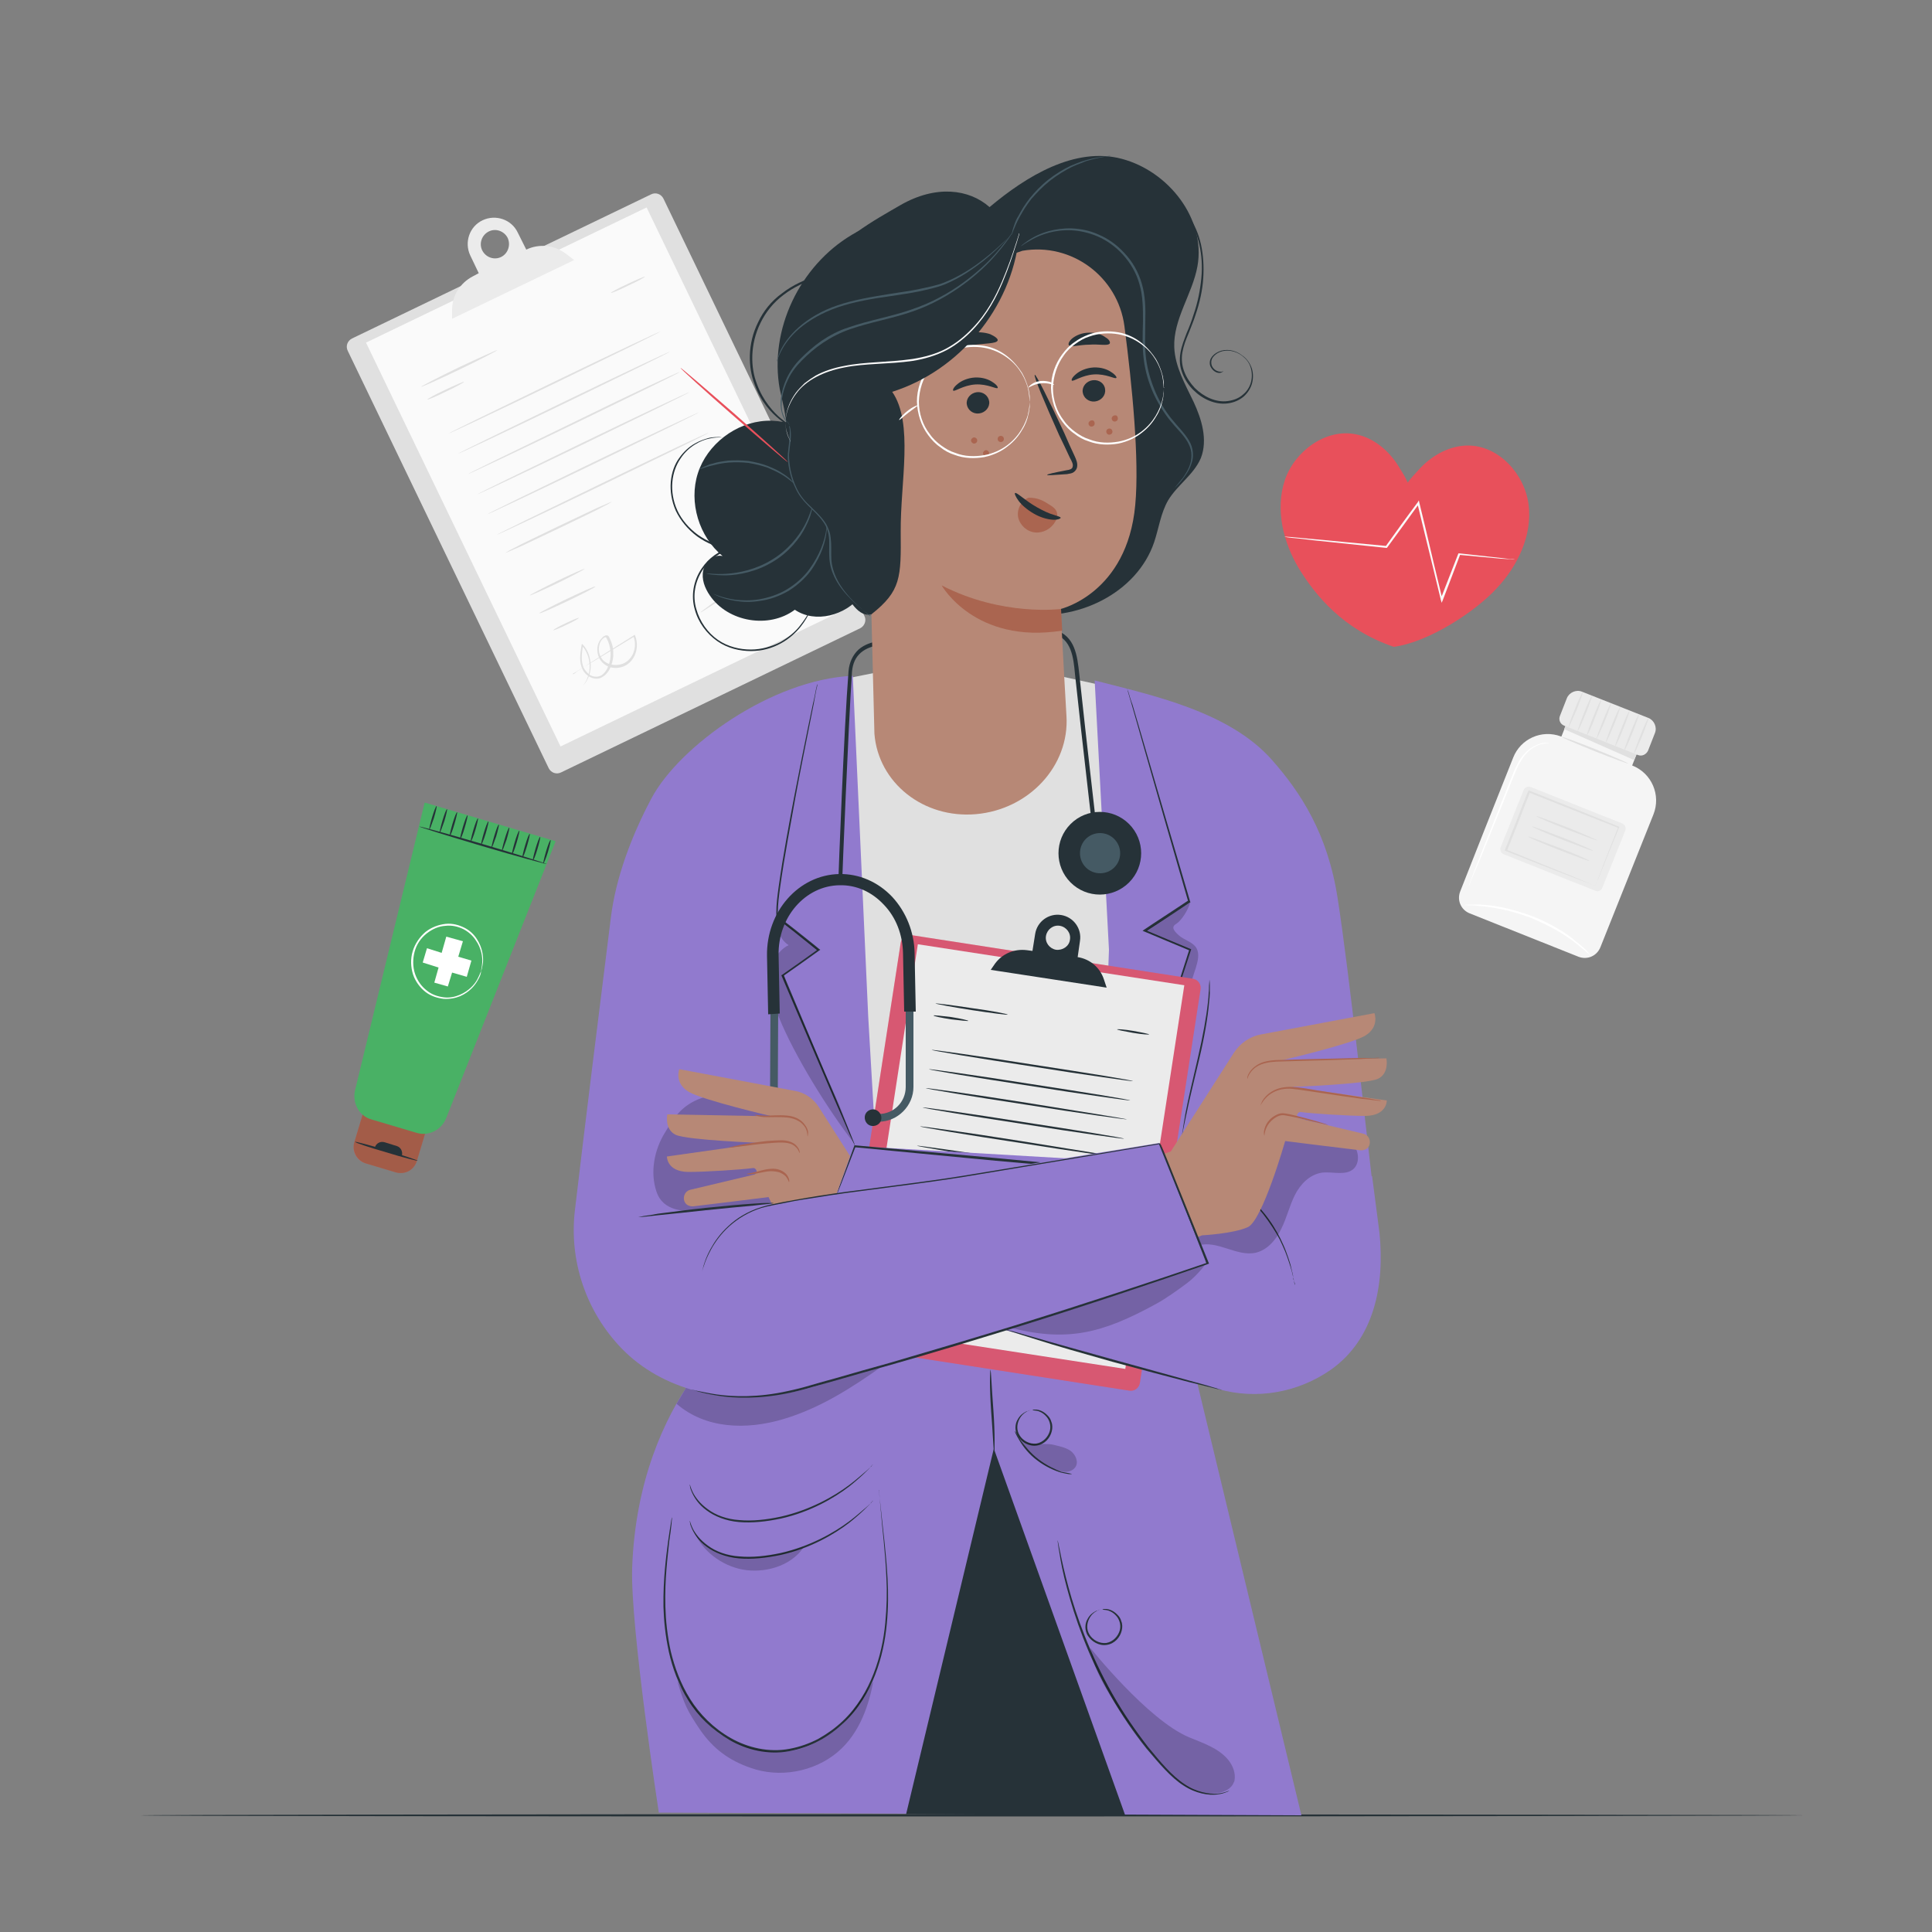 <?xml version="1.0" encoding="utf-8"?>
<!-- Generator: Adobe Illustrator 23.1.0, SVG Export Plug-In . SVG Version: 6.00 Build 0)  -->
<svg version="1.1" xmlns="http://www.w3.org/2000/svg" xmlns:xlink="http://www.w3.org/1999/xlink" x="0px" y="0px"
	 viewBox="0 0 500 500" style="enable-background:new 0 0 500 500;" xml:space="preserve">
<rect x="0" y="0" width="500" height="500" fill="#808080" stroke="none"/>
<style type="text/css">
	.st0{fill:#E0E0E0;}
	.st1{fill:#FAFAFA;}
	.st2{fill:#EBEBEB;}
	.st3{fill:#F5F5F5;}
	.st4{fill:#FFFFFF;}
	.st5{display:none;}
	.st6{display:inline;fill:#EBEBEB;}
	.st7{fill:#263238;}
	.st8{fill:#917ACE;}
	.st9{opacity:0.2;}
	.st10{fill:#E8505B;}
	.st11{fill:#455A64;}
	.st12{fill:#B78876;}
	.st13{fill:#AA6550;}
	.st14{fill:none;stroke:#F3A7AD;stroke-miterlimit:10;}
	.st15{fill:none;stroke:#FFFFFF;stroke-width:5.000000e-02;stroke-miterlimit:10;}
	.st16{opacity:0.3;fill:#007A1D;}
	.st17{fill:#49B165;}
</style>
<g id="Background_Complete">
	<g>
		<g>
			<g>
				<path class="st0" d="M222.6,162.6l-77.4,37.3c-1.2,0.6-2.6,0.1-3.2-1.1l-52-108c-0.6-1.2-0.1-2.6,1.1-3.2l77.4-37.3
					c1.2-0.6,2.6-0.1,3.2,1.1l52,108C224.3,160.5,223.8,162,222.6,162.6z"/>
			</g>
		</g>
		<g>
			<g>
				
					<rect x="115.9" y="65.5" transform="matrix(0.901 -0.434 0.434 0.901 -38.13 79.955)" class="st1" width="80.6" height="116"/>
			</g>
		</g>
		<g>
			<g>
				<path class="st2" d="M146.5,65.7c-3-2.3-7-2.7-10.3-1.1l-2.2-4.4c-1.6-3.4-5.7-4.8-9.1-3.2h0c-3.4,1.6-4.8,5.7-3.2,9.1l2.2,4.6
					l-1.5,0.8c-3.3,1.7-5.4,5-5.4,8.7l0,2.3l31.6-15.2L146.5,65.7z M129.7,66.5c-1.8,0.9-4,0.1-4.9-1.7c-0.9-1.8-0.1-4,1.7-4.9
					c1.8-0.9,4-0.1,4.9,1.7C132.2,63.4,131.5,65.6,129.7,66.5z"/>
			</g>
		</g>
		<g>
			<g>
				<g>
					<path class="st0" d="M128.7,90.6c0.1,0.1-4.3,2.4-9.7,5c-5.4,2.6-9.9,4.6-10,4.5c-0.1-0.1,4.3-2.4,9.7-5
						C124.2,92.5,128.7,90.5,128.7,90.6z"/>
				</g>
			</g>
		</g>
		<g>
			<g>
				<g>
					<path class="st0" d="M120.1,98.8c0.1,0.1-2,1.3-4.6,2.5c-2.6,1.3-4.8,2.2-4.9,2.1c-0.1-0.1,2-1.3,4.6-2.5
						C117.9,99.6,120.1,98.7,120.1,98.8z"/>
				</g>
			</g>
		</g>
		<g>
			<g>
				<g>
					<path class="st0" d="M170.9,85.8c0.1,0.1-12.2,6.1-27.3,13.4c-15.1,7.3-27.5,13.1-27.5,13c-0.1-0.1,12.2-6.1,27.3-13.4
						C158.5,91.5,170.8,85.7,170.9,85.8z"/>
				</g>
			</g>
		</g>
		<g>
			<g>
				<g>
					<path class="st0" d="M173.4,91c0.1,0.1-12.2,6.1-27.3,13.4c-15.1,7.3-27.5,13.1-27.5,13c-0.1-0.1,12.2-6.1,27.3-13.4
						C161,96.7,173.3,90.9,173.4,91z"/>
				</g>
			</g>
		</g>
		<g>
			<g>
				<g>
					<path class="st0" d="M175.9,96.3c0.1,0.1-12.2,6.1-27.3,13.4c-15.1,7.3-27.5,13.1-27.5,13c-0.1-0.1,12.2-6.1,27.3-13.4
						C163.5,101.9,175.8,96.1,175.9,96.3z"/>
				</g>
			</g>
		</g>
		<g>
			<g>
				<g>
					<path class="st0" d="M178.4,101.5c0.1,0.1-12.2,6.1-27.3,13.4c-15.1,7.3-27.5,13.1-27.5,13c-0.1-0.1,12.2-6.1,27.3-13.4
						C166,107.2,178.3,101.4,178.4,101.5z"/>
				</g>
			</g>
		</g>
		<g>
			<g>
				<g>
					<path class="st0" d="M180.9,106.7c0.1,0.1-12.2,6.1-27.3,13.4c-15.1,7.3-27.5,13.1-27.5,13c-0.1-0.1,12.2-6.1,27.3-13.4
						C168.5,112.4,180.9,106.6,180.9,106.7z"/>
				</g>
			</g>
		</g>
		<g>
			<g>
				<g>
					<path class="st0" d="M183.4,112c0.1,0.1-12.2,6.1-27.3,13.4c-15.1,7.3-27.5,13.1-27.5,13c-0.1-0.1,12.2-6.1,27.3-13.4
						C171.1,117.6,183.4,111.8,183.4,112z"/>
				</g>
			</g>
		</g>
		<g>
			<g>
				<g>
					<path class="st0" d="M158.3,129.9c0,0-0.4,0.2-1,0.6c-0.8,0.4-1.8,0.9-2.9,1.5c-2.5,1.2-5.9,2.9-9.7,4.7
						c-3.8,1.8-7.2,3.4-9.7,4.6c-1.2,0.5-2.2,1-3,1.3c-0.7,0.3-1.1,0.5-1.1,0.4c0,0,0.4-0.2,1-0.6c0.8-0.4,1.8-0.9,2.9-1.5
						c2.5-1.2,5.9-2.9,9.7-4.7c3.8-1.8,7.2-3.4,9.7-4.6c1.2-0.5,2.2-1,3-1.3C157.9,130,158.3,129.8,158.3,129.9z"/>
				</g>
			</g>
		</g>
		<g>
			<g>
				<g>
					<path class="st0" d="M166.9,71.6c0.1,0.1-1.9,1.2-4.3,2.3c-2.4,1.2-4.4,2-4.5,1.9c-0.1-0.1,1.9-1.2,4.3-2.3
						C164.9,72.3,166.9,71.5,166.9,71.6z"/>
				</g>
			</g>
		</g>
		<g>
			<g>
				<g>
					<path class="st0" d="M151.3,147.2c0.1,0.1-3.1,1.8-7,3.7c-3.9,1.9-7.2,3.3-7.2,3.2c-0.1-0.1,3.1-1.8,7-3.7
						C148,148.5,151.3,147.1,151.3,147.2z"/>
				</g>
			</g>
		</g>
		<g>
			<g>
				<g>
					<path class="st0" d="M154.1,151.8c0.1,0.1-3.1,1.8-7.1,3.7c-4,1.9-7.3,3.4-7.4,3.2c-0.1-0.1,3.1-1.8,7.1-3.7
						C150.7,153.1,154,151.6,154.1,151.8z"/>
				</g>
			</g>
		</g>
		<g>
			<g>
				<g>
					<path class="st0" d="M192.3,126.7c0.1,0.1-1.4,1-3.3,1.9c-1.9,0.9-3.5,1.6-3.6,1.4c-0.1-0.1,1.4-1,3.3-1.9
						C190.6,127.2,192.2,126.5,192.3,126.7z"/>
				</g>
			</g>
		</g>
		<g>
			<g>
				<g>
					<path class="st0" d="M194.6,130.8c0.1,0.1-1.4,1-3.3,1.9c-1.9,0.9-3.5,1.6-3.6,1.4c-0.1-0.1,1.4-1,3.3-1.9
						C192.9,131.3,194.5,130.7,194.6,130.8z"/>
				</g>
			</g>
		</g>
		<g>
			<g>
				<g>
					<path class="st0" d="M149.8,159.9c0.1,0.1-1.4,1-3.2,1.8c-1.8,0.9-3.4,1.5-3.4,1.4c-0.1-0.1,1.4-1,3.2-1.8
						C148.2,160.4,149.8,159.8,149.8,159.9z"/>
				</g>
			</g>
		</g>
		<g>
			<g>
				<g>
					<path class="st0" d="M197.2,135.7c0.1,0.1-1,0.8-2.4,1.4c-1.4,0.7-2.5,1.1-2.6,1c-0.1-0.1,1-0.8,2.4-1.4
						C196,136,197.1,135.6,197.2,135.7z"/>
				</g>
			</g>
		</g>
		<g>
			<g>
				<g>
					<path class="st0" d="M148.2,174.6c0,0,0.1-0.1,0.3-0.2c0.2-0.1,0.5-0.3,0.8-0.6c0.8-0.5,1.9-1.2,3.2-2.1
						c2.8-1.8,6.8-4.3,11.6-7.3l0.2-0.1l0.1,0.3c0.5,1.3,0.6,2.9,0.1,4.4c-0.5,1.5-1.6,2.9-3.2,3.5c-1.6,0.6-3.5,0.5-4.9-0.6
						c-1.5-1.1-2.1-3.1-1.7-4.9c0.2-0.7,0.5-1.3,1-1.8c0.1-0.1,0.2-0.2,0.4-0.4c0.1-0.1,0.3-0.2,0.5-0.3c0.2-0.1,0.5-0.1,0.7,0
						c0.2,0.1,0.3,0.3,0.4,0.5c0.6,1.2,1,2.4,1,3.7c0.1,1.3-0.1,2.5-0.6,3.7c-0.4,1.1-1.1,2.2-2.2,2.8c-1,0.7-2.4,0.5-3.4-0.1
						c-1-0.6-1.7-1.5-2-2.5c-0.7-2-0.2-4,0-5.6l0.1-0.4l0.3,0.3c1.2,1.3,1.7,2.9,1.9,4.3c0.2,1.4,0,2.6-0.3,3.5
						c-0.3,0.9-0.7,1.6-1,2c-0.2,0.2-0.3,0.4-0.4,0.5c-0.1,0.1-0.1,0.1-0.1,0.1c-0.1,0,0.8-0.8,1.3-2.7c0.3-0.9,0.4-2.1,0.2-3.4
						c-0.2-1.3-0.7-2.8-1.9-4.1l0.3-0.1c-0.3,1.7-0.6,3.6,0,5.4c0.3,0.9,1,1.7,1.8,2.3c0.9,0.5,2,0.6,2.9,0.1
						c0.9-0.6,1.5-1.5,1.9-2.6c0.4-1.1,0.6-2.3,0.5-3.5c-0.1-1.2-0.4-2.4-1-3.5c-0.1-0.1-0.1-0.2-0.2-0.3c-0.1,0-0.1,0-0.2,0
						c-0.2,0.1-0.5,0.3-0.7,0.5c-0.4,0.4-0.7,1-0.8,1.6c-0.4,1.6,0.2,3.4,1.5,4.3c1.3,0.9,3.1,1,4.5,0.5c1.4-0.5,2.5-1.8,2.9-3.1
						c0.5-1.4,0.4-2.9-0.1-4.1l0.3,0.1c-4.8,2.9-8.8,5.4-11.7,7.1c-1.4,0.8-2.5,1.5-3.3,2c-0.4,0.2-0.6,0.4-0.9,0.5
						C148.3,174.6,148.2,174.6,148.2,174.6z"/>
				</g>
			</g>
		</g>
		<g>
			<g>
				<g>
					<path class="st0" d="M200.1,149.4c0,0,0,0.3-0.2,0.9c-0.1,0.3-0.2,0.7-0.5,1.1c-0.2,0.4-0.7,0.8-1.3,1c-0.3,0.1-0.6,0.1-1,0
						c-0.3-0.1-0.6-0.4-0.8-0.6c-0.4-0.6-0.7-1.2-1.1-1.9c-0.8-1.4-1.6-2.9-2.5-4.5l0.5-0.1c-0.1,2.3-0.2,4.8-0.3,7.4
						c0,0.6,0,1.2-0.1,1.8l0,1l-0.5-0.9c-1.4-2.8-2.6-5.4-3.8-7.7l0.4,0c-0.8,2.8-0.9,5.3-1,7c0,1.7,0.1,2.7,0.1,2.7
						c0,0-0.1-0.2-0.1-0.7c-0.1-0.5-0.1-1.1-0.2-2c-0.1-1.7,0-4.2,0.8-7.1l0.1-0.6l0.3,0.5c1.1,2.3,2.4,4.9,3.8,7.7l-0.5,0.1
						c0-0.6,0-1.2,0.1-1.8c0.1-2.6,0.2-5.1,0.3-7.4l0-0.9l0.4,0.8c0.9,1.7,1.7,3.2,2.4,4.6c0.4,0.7,0.7,1.4,1,1.9
						c0.4,0.5,0.9,0.8,1.4,0.6c1.1-0.3,1.4-1.2,1.6-1.8C200,149.7,200.1,149.4,200.1,149.4z"/>
				</g>
			</g>
		</g>
		<g>
			<g>
				<g>
					<path class="st0" d="M200,145.7c0.1,0.1-4,3.1-9.2,6.6c-5.2,3.5-9.4,6.3-9.5,6.2c-0.1-0.1,4-3.1,9.2-6.6
						C195.6,148.3,199.9,145.5,200,145.7z"/>
				</g>
			</g>
		</g>
		<g>
			<g>
				<g>
					<path class="st0" d="M205.1,146.5c0.1,0.1-2.9,2.9-6.8,6.2c-3.8,3.3-7,5.9-7.1,5.8c-0.1-0.1,2.9-2.9,6.8-6.2
						C201.8,149,205,146.4,205.1,146.5z"/>
				</g>
			</g>
		</g>
	</g>
	<g>
		<g>
			<g>
				<path class="st3" d="M391.6,196.1c-4.1,10.3-10.7,26.9-13.7,34.6c-0.9,2.3,0.2,4.8,2.5,5.7l28.1,11.2c2.3,0.9,4.8-0.2,5.7-2.5
					l13.7-34.3c2-5-0.4-10.7-5.5-12.7l0,0l2-5l-18.4-7.3l-1.9,4.8l-0.1,0C399,188.7,393.5,191.2,391.6,196.1z"/>
			</g>
		</g>
		<g>
			<g>
				<polygon class="st0" points="405.7,186.4 404.8,188.7 422.9,196.7 424.1,193.8 				"/>
			</g>
		</g>
		<g>
			<g>
				<path class="st2" d="M423.9,195.4l-19.1-7.6c-1-0.4-1.5-1.5-1.1-2.5l1.8-4.6c0.6-1.5,2.4-2.3,3.9-1.7l17.2,6.8
					c1.5,0.6,2.3,2.4,1.7,3.9l-1.8,4.6C426,195.3,424.9,195.8,423.9,195.4z"/>
			</g>
		</g>
		<g>
			<g>
				<g>
					<path class="st0" d="M405.9,188.3c-0.1-0.1,0.6-2.1,1.6-4.6c1-2.5,1.9-4.5,2.1-4.5c0.1,0.1-0.6,2.1-1.6,4.6
						C406.9,186.3,406,188.3,405.9,188.3z"/>
				</g>
			</g>
		</g>
		<g>
			<g>
				<g>
					<path class="st0" d="M408.3,189.2c-0.1-0.1,0.6-2.1,1.6-4.6c1-2.5,1.9-4.5,2.1-4.5c0.1,0.1-0.6,2.1-1.6,4.6
						C409.3,187.3,408.4,189.3,408.3,189.2z"/>
				</g>
			</g>
		</g>
		<g>
			<g>
				<g>
					<path class="st0" d="M410.7,190.2c-0.1-0.1,0.6-2.1,1.6-4.6c1-2.5,1.9-4.5,2.1-4.5c0.1,0.1-0.6,2.1-1.6,4.6
						C411.8,188.3,410.9,190.3,410.7,190.2z"/>
				</g>
			</g>
		</g>
		<g>
			<g>
				<g>
					<path class="st0" d="M413.2,191.2c-0.1-0.1,0.6-2.1,1.6-4.6c1-2.5,1.9-4.5,2.1-4.5c0.1,0.1-0.6,2.1-1.6,4.6
						C414.2,189.2,413.3,191.2,413.2,191.2z"/>
				</g>
			</g>
		</g>
		<g>
			<g>
				<g>
					<path class="st0" d="M415.6,192.1c-0.1-0.1,0.6-2.1,1.6-4.6c1-2.5,1.9-4.5,2.1-4.5c0.1,0.1-0.6,2.1-1.6,4.6
						C416.6,190.2,415.7,192.2,415.6,192.1z"/>
				</g>
			</g>
		</g>
		<g>
			<g>
				<g>
					<path class="st0" d="M418,193.1c-0.1-0.1,0.6-2.1,1.6-4.6c1-2.5,1.9-4.5,2.1-4.5c0.1,0.1-0.6,2.1-1.6,4.6
						C419.1,191.2,418.1,193.2,418,193.1z"/>
				</g>
			</g>
		</g>
		<g>
			<g>
				<g>
					<path class="st0" d="M420.4,194.1c-0.1-0.1,0.6-2.1,1.6-4.6c1-2.5,1.9-4.5,2.1-4.5c0.1,0.1-0.6,2.1-1.6,4.6
						C421.5,192.1,420.6,194.1,420.4,194.1z"/>
				</g>
			</g>
		</g>
		<g>
			<g>
				<g>
					<path class="st0" d="M422.9,195c-0.1-0.1,0.6-2.1,1.6-4.6c1-2.5,1.9-4.5,2.1-4.5c0.1,0.1-0.6,2.1-1.6,4.6
						C423.9,193.1,423,195.1,422.9,195z"/>
				</g>
			</g>
		</g>
		<g>
			<g>
				<g>
					<path class="st2" d="M412.8,230.5l-23.6-9.4c-0.8-0.3-1.1-1.2-0.8-1.9l5.9-14.7c0.3-0.8,1.2-1.1,1.9-0.8l23.6,9.4
						c0.8,0.3,1.1,1.2,0.8,1.9l-5.9,14.7C414.4,230.5,413.6,230.9,412.8,230.5z"/>
				</g>
			</g>
			<g>
				<g>
					<g>
						<path class="st0" d="M412.9,229.2c0,0,0-0.1,0.1-0.3c0.1-0.2,0.2-0.5,0.3-0.8c0.3-0.8,0.7-1.8,1.2-3.1c1-2.7,2.5-6.4,4.3-11
							l0.1,0.3c-6.4-2.5-14.4-5.7-23.2-9.2c-0.1,0,0.6-0.3,0.3-0.1l0,0l0,0l0,0l0,0l0,0.1l-0.1,0.1l-0.1,0.3l-0.2,0.5l-0.4,1
							c-0.3,0.7-0.5,1.3-0.8,2c-0.5,1.3-1,2.6-1.5,3.9c-1,2.5-2,5-2.9,7.3l-0.1-0.3c6.7,2.7,12.5,5.1,16.6,6.7c2,0.8,3.6,1.5,4.8,2
							c0.5,0.2,0.9,0.4,1.3,0.5C412.7,229.1,412.9,229.2,412.9,229.2c0,0-0.1,0-0.4-0.1c-0.3-0.1-0.7-0.3-1.3-0.5
							c-1.2-0.4-2.8-1.1-4.8-1.8c-4.2-1.6-10-3.9-16.8-6.6l-0.2-0.1l0.1-0.2c0.9-2.3,1.9-4.8,2.9-7.3c0.5-1.3,1-2.6,1.5-3.9
							c0.3-0.7,0.5-1.3,0.8-2l0.4-1l0.2-0.5l0.1-0.3l0.1-0.1l0-0.1l0,0l0,0l0,0l0,0c-0.3,0.1,0.4-0.2,0.3-0.1
							c8.7,3.5,16.8,6.7,23.1,9.3l0.2,0.1l-0.1,0.2c-1.9,4.6-3.4,8.4-4.5,11.1c-0.5,1.3-0.9,2.3-1.3,3c-0.1,0.3-0.2,0.6-0.3,0.8
							C412.9,229.1,412.9,229.2,412.9,229.2z"/>
					</g>
				</g>
			</g>
			<g>
				<g>
					<g>
						<path class="st0" d="M413.4,217.5c-0.1,0.1-3.6-1.2-8-2.9c-4.3-1.7-7.8-3.2-7.8-3.4c0.1-0.1,3.6,1.2,8,2.9
							C410,215.9,413.4,217.4,413.4,217.5z"/>
					</g>
				</g>
			</g>
			<g>
				<g>
					<g>
						<path class="st0" d="M412.3,220.2c-0.1,0.1-3.6-1.2-8-2.9c-4.3-1.7-7.8-3.2-7.8-3.4s3.6,1.2,8,2.9
							C408.9,218.5,412.4,220.1,412.3,220.2z"/>
					</g>
				</g>
			</g>
			<g>
				<g>
					<g>
						<path class="st0" d="M411.3,222.8c-0.1,0.1-3.6-1.2-8-2.9c-4.3-1.7-7.8-3.2-7.8-3.4c0.1-0.1,3.6,1.2,8,2.9
							C407.9,221.1,411.4,222.6,411.3,222.8z"/>
					</g>
				</g>
			</g>
		</g>
		<g>
			<g>
				<g>
					<path class="st0" d="M421.4,197.6c-0.1,0.1-3.9-1.3-8.7-3.2c-4.7-1.9-8.5-3.5-8.5-3.7c0.1-0.1,3.9,1.3,8.7,3.2
						C417.6,195.8,421.4,197.5,421.4,197.6z"/>
				</g>
			</g>
		</g>
		<g>
			<g>
				<g>
					<path class="st4" d="M380.1,229.3c0,0,0.2-0.6,0.6-1.7c0.4-1.1,1-2.6,1.7-4.4c1.5-3.7,3.5-8.9,5.8-14.6c1.1-2.8,2.2-5.5,3.2-8
						c1-2.5,2.1-4.7,3.7-6.1c1.5-1.4,3.1-2,4.2-2.2c0.6-0.1,1,0,1.3,0c0.3,0.1,0.4,0.1,0.4,0.1c0,0.1-0.6-0.1-1.7,0.1
						c-1.1,0.2-2.6,0.8-4,2.2c-1.4,1.4-2.5,3.5-3.5,6c-1,2.5-2.1,5.2-3.2,8c-2.3,5.7-4.4,10.8-5.9,14.5c-0.8,1.8-1.4,3.3-1.9,4.4
						C380.4,228.8,380.2,229.3,380.1,229.3z"/>
				</g>
			</g>
		</g>
		<g>
			<g>
				<g>
					<path class="st4" d="M411.8,247.4c0,0-0.4-0.3-1.1-0.9c-0.3-0.3-0.8-0.7-1.3-1.1c-0.5-0.4-1.1-0.9-1.7-1.4
						c-1.3-1-2.9-2.1-4.8-3.2c-1.9-1.1-4-2.1-6.3-3.1c-2.3-0.9-4.6-1.6-6.7-2.1c-2.1-0.5-4-0.8-5.6-1c-0.8-0.1-1.5-0.1-2.2-0.2
						c-0.6-0.1-1.2-0.1-1.7-0.1c-0.9,0-1.4-0.1-1.4-0.1c0,0,0.5-0.1,1.4-0.1c0.5,0,1,0,1.7,0c0.7,0,1.4,0,2.2,0.1
						c1.6,0.1,3.6,0.4,5.7,0.9c2.1,0.5,4.4,1.2,6.8,2.1c2.3,0.9,4.5,2,6.3,3.1c1.9,1.1,3.5,2.2,4.7,3.3c0.7,0.5,1.2,1,1.7,1.4
						c0.5,0.4,0.9,0.8,1.2,1.1C411.4,247,411.8,247.4,411.8,247.4z"/>
				</g>
			</g>
		</g>
	</g>
</g>
<g id="Background_Simple" class="st5">
	<path class="st6" d="M467.7,208.7c-1.5-43.7-33.1-87.2-69.5-111.4c-36.5-24.1-89.8-25.2-121.3,5.2C248.4,130,240.2,178,204,193.8
		c-22.3,9.7-48,3.6-72.2,5.7c-39.9,3.6-76.2,32-90,69.6c-13.9,37.5-5.1,82.2,21.1,112.5c18.5,21.4,53,39.1,81,43.2
		c62.5,13.1,158,11,193.3,0c44.3-13.8,68.1-31.1,96.6-77.7C461.5,301.5,469.6,265.1,467.7,208.7z"/>
</g>
<g id="Floor">
	<g>
		<g>
			<g>
				<path class="st7" d="M467.1,469.8c0,0.1-96.5,0.3-215.4,0.3c-119,0-215.4-0.1-215.4-0.3c0-0.1,96.4-0.3,215.4-0.3
					C370.6,469.6,467.1,469.7,467.1,469.8z"/>
			</g>
		</g>
	</g>
</g>
<g id="Character">
	<g>
		<g>
			<g>
				<path class="st8" d="M193.6,341.4c0,0-28.4,19.3-30,64.4c-0.5,15.1,6.9,63.3,6.9,63.3l166.3,0.7l-31.1-129.1l-52.3-12
					L193.6,341.4z"/>
			</g>
		</g>
		<g>
			<g>
				<g>
					<polygon class="st7" points="257.2,374.9 234.5,469.5 291.2,469.8 					"/>
				</g>
			</g>
			<g>
				<g>
					<g>
						<path class="st7" d="M256.3,354.5c0.1,0,0.2,1.2,0.3,3.1c0.1,2.1,0.3,4.6,0.5,7.5c0.2,2.9,0.3,5.6,0.3,7.5
							c0,1.9,0,3.1-0.1,3.1c-0.1,0-0.2-1.2-0.3-3.1c-0.1-2.1-0.3-4.6-0.5-7.5c-0.2-2.9-0.3-5.6-0.3-7.5
							C256.2,355.6,256.3,354.5,256.3,354.5z"/>
					</g>
				</g>
			</g>
			<g>
				<g>
					<g>
						<path class="st7" d="M266.6,364.9c0,0-0.4,0.1-1,0.5c-0.6,0.3-1.4,1-1.9,2.1c-0.5,1.1-0.7,2.6,0.2,4c0.8,1.3,2.5,2.3,4.3,2.1
							c1.8-0.3,3.1-1.8,3.5-3.3c0.4-1.5-0.2-3-1-3.8c-0.8-0.9-1.8-1.3-2.4-1.4c-0.7-0.1-1.1-0.1-1.1-0.2c0,0,0.1,0,0.3-0.1
							c0.2,0,0.5,0,0.8,0c0.7,0.1,1.7,0.4,2.7,1.4c0.5,0.5,0.9,1,1.1,1.8c0.3,0.7,0.3,1.6,0.1,2.4c-0.4,1.7-1.8,3.4-3.9,3.7
							c-2,0.3-3.9-0.9-4.8-2.3c-0.5-0.7-0.7-1.6-0.7-2.3c0-0.8,0.2-1.5,0.5-2c0.6-1.2,1.5-1.8,2.1-2.1c0.3-0.2,0.6-0.2,0.8-0.3
							C266.5,364.9,266.6,364.9,266.6,364.9z"/>
					</g>
				</g>
			</g>
			<g>
				<g>
					<g>
						<path class="st7" d="M284.7,416.5c0,0-0.4,0.1-1,0.5c-0.6,0.3-1.4,1-1.9,2.1c-0.5,1.1-0.7,2.6,0.2,4c0.8,1.3,2.5,2.3,4.3,2.1
							c1.8-0.3,3.1-1.8,3.5-3.3c0.4-1.5-0.2-3-1-3.8c-0.8-0.9-1.8-1.3-2.4-1.4c-0.7-0.1-1.1-0.1-1.1-0.2c0,0,0.1,0,0.3-0.1
							c0.2,0,0.5,0,0.8,0c0.7,0.1,1.7,0.4,2.7,1.4c0.5,0.5,0.9,1,1.1,1.8c0.3,0.7,0.3,1.6,0.1,2.4c-0.4,1.7-1.8,3.4-3.9,3.7
							c-2,0.3-3.9-0.9-4.8-2.3c-0.5-0.7-0.7-1.6-0.7-2.3c0-0.8,0.2-1.5,0.5-2c0.6-1.2,1.5-1.8,2.1-2.1c0.3-0.2,0.6-0.2,0.8-0.3
							C284.6,416.5,284.7,416.5,284.7,416.5z"/>
					</g>
				</g>
			</g>
			<g>
				<g>
					<g>
						<path class="st7" d="M225.9,379c0,0-0.1,0.2-0.4,0.4c-0.2,0.3-0.6,0.7-1.1,1.2c-1,1-2.5,2.4-4.5,4c-4,3.1-10.2,6.7-17.8,8.4
							c-3.8,0.8-7.5,1.2-10.9,0.9c-3.4-0.3-6.3-1.5-8.3-3c-2.1-1.5-3.2-3.3-3.8-4.6c-0.3-0.7-0.5-1.2-0.5-1.5
							c-0.1-0.4-0.1-0.6-0.1-0.6c0.1,0,0.2,0.8,0.8,2c0.6,1.2,1.8,2.9,3.9,4.4c2,1.5,4.9,2.6,8.2,2.8c3.3,0.3,7-0.1,10.7-0.9
							c7.5-1.7,13.7-5.2,17.7-8.2c2-1.5,3.5-2.9,4.6-3.8c0.5-0.5,0.9-0.8,1.2-1.1C225.7,379.1,225.9,379,225.9,379z"/>
					</g>
				</g>
			</g>
			<g>
				<g>
					<g>
						<path class="st7" d="M225.9,388.4c0,0-0.1,0.2-0.4,0.4c-0.2,0.3-0.6,0.7-1.1,1.2c-1,1-2.5,2.4-4.5,4c-4,3.1-10.2,6.7-17.8,8.4
							c-3.8,0.8-7.5,1.2-10.9,0.9c-3.4-0.3-6.3-1.5-8.3-3c-2.1-1.5-3.2-3.3-3.8-4.6c-0.3-0.7-0.5-1.2-0.5-1.5
							c-0.1-0.4-0.1-0.6-0.1-0.6c0.1,0,0.2,0.8,0.8,2c0.6,1.2,1.8,2.9,3.9,4.4c2,1.5,4.9,2.6,8.2,2.8c3.3,0.3,7-0.1,10.7-0.9
							c7.5-1.7,13.7-5.2,17.7-8.2c2-1.5,3.5-2.9,4.6-3.8c0.5-0.5,0.9-0.8,1.2-1.1C225.7,388.5,225.9,388.3,225.9,388.4z"/>
					</g>
				</g>
			</g>
			<g>
				<g>
					<g>
						<path class="st7" d="M227.4,385.5c0,0,0,0.1,0.1,0.4c0,0.3,0.1,0.7,0.1,1.2c0.1,1.1,0.3,2.6,0.5,4.6c0.4,4,1.2,9.7,1.6,16.9
							c0.2,3.6,0.2,7.5-0.2,11.7c-0.4,4.2-1.3,8.7-3,13.1c-1.7,4.4-4.3,8.9-8.1,12.4c-1.9,1.8-4,3.4-6.4,4.7c-2.4,1.3-5,2.2-7.7,2.7
							c-5.5,1-11-0.3-15.5-2.9c-4.5-2.6-8.2-6.2-10.7-10.3c-2.5-4-4.1-8.4-5-12.5c-0.9-4.1-1.3-8.1-1.4-11.7
							c-0.1-7.2,0.7-13,1.2-16.9c0.3-2,0.5-3.5,0.7-4.6c0.1-0.5,0.1-0.9,0.2-1.2c0-0.3,0.1-0.4,0.1-0.4c0,0,0,0.1,0,0.4
							c0,0.3-0.1,0.7-0.1,1.2c-0.1,1.1-0.3,2.6-0.6,4.6c-0.4,4-1.2,9.7-1,16.9c0.1,3.6,0.5,7.5,1.4,11.6c1,4.1,2.5,8.3,5,12.3
							c2.5,4,6.1,7.6,10.5,10.1c4.4,2.5,9.9,3.8,15.2,2.8c2.7-0.5,5.2-1.4,7.5-2.6c2.3-1.3,4.4-2.8,6.3-4.6c3.7-3.5,6.3-7.9,8-12.3
							c1.7-4.4,2.6-8.8,3-13c0.4-4.2,0.5-8.1,0.3-11.7c-0.3-7.1-1.1-12.9-1.4-16.9c-0.2-2-0.3-3.5-0.4-4.6c0-0.5-0.1-0.9-0.1-1.2
							C227.4,385.7,227.4,385.5,227.4,385.5z"/>
					</g>
				</g>
			</g>
			<g class="st9">
				<g>
					<g>
						<path d="M175.3,435.1c1.8,6.1,2.6,7.7,5.9,12.6c3.4,4.9,7.5,7.9,13,9.8c7.5,2.7,16.4,1.1,22.5-4c6.1-5.1,8.3-13,9.3-18.3
							c-2.7,3.6-5.5,8.7-8.8,11.6c-3.3,3-7.8,5.5-12.2,6.3c-6,1-13.1-0.8-18.3-4.1C181.6,445.7,178.5,439.8,175.3,435.1"/>
					</g>
				</g>
			</g>
			<g class="st9">
				<g>
					<g>
						<path d="M179.6,396.3c2.1,5.1,7.2,8.9,12.6,9.9c5.4,1,12.4-0.7,15.8-5.8C196.1,404.5,184.3,404.6,179.6,396.3"/>
					</g>
				</g>
			</g>
		</g>
		<g>
			<g>
				<g>
					<path class="st7" d="M277.4,381.5c0,0-0.3,0-0.8,0c-0.5-0.1-1.2-0.2-2-0.4c-1.7-0.5-4-1.5-6.1-3.1c-2.2-1.6-3.7-3.6-4.6-5.1
						c-0.5-0.8-0.8-1.4-1-1.8c-0.2-0.5-0.3-0.7-0.2-0.7c0.1,0,0.5,0.9,1.5,2.4c1,1.4,2.5,3.3,4.6,4.9c2.1,1.6,4.3,2.6,5.9,3.2
						C276.4,381.2,277.4,381.4,277.4,381.5z"/>
				</g>
			</g>
		</g>
		<g class="st9">
			<g>
				<g>
					<path d="M263.6,371c1.2,4.2,5.9,8.1,10,9.5c0.8,0.3,1.7,0.5,2.5,0.4c0.9-0.1,1.7-0.5,2.2-1.2c0.9-1.3,0.1-3.2-1.2-4.2
						c-1.3-0.9-2.9-1.2-4.5-1.6c-3.2-0.7-6.1,0.9-8.7-1.8"/>
				</g>
			</g>
		</g>
		<g class="st9">
			<g>
				<g>
					<path d="M175.1,363.3c7.5,6.5,18,6.8,27.5,4c9.5-2.8,17.8-8.1,25.8-13.8c-8.8,1.7-16.3,5.8-25.2,7.1
						c-8.5,1.2-17.3,1.4-25.6-1.5"/>
				</g>
			</g>
		</g>
		<g>
			<g>
				<g>
					<path class="st7" d="M318.2,463.4c0,0-0.1,0-0.2,0.1c-0.1,0.1-0.3,0.2-0.6,0.3c-0.5,0.2-1.3,0.5-2.4,0.6
						c-2.1,0.3-5.5-0.2-8.7-2.3c-3.3-2.1-6.3-5.7-9.6-9.6c-3.2-4-6.4-8.6-9.3-13.7c-5.9-10.3-9.3-20.4-11.3-27.9
						c-1-3.7-1.6-6.8-1.9-8.9c-0.2-1-0.3-1.8-0.4-2.5c-0.1-0.6-0.1-0.9-0.1-0.9c0,0,0.1,0.3,0.2,0.8c0.1,0.6,0.3,1.4,0.5,2.4
						c0.4,2.1,1.1,5.2,2.1,8.9c2,7.4,5.6,17.5,11.4,27.7c2.9,5.1,6.1,9.7,9.2,13.7c3.2,3.9,6.2,7.5,9.4,9.6c3.2,2.2,6.4,2.6,8.5,2.5
						C317.1,464,318.2,463.3,318.2,463.4z"/>
				</g>
			</g>
		</g>
		<g class="st9">
			<g>
				<g>
					<path d="M282.2,426.5c0,0,14.8,18.6,25.5,23.1c3.6,1.5,7.7,2.8,10.2,5.9c1.2,1.5,1.9,3.4,1.6,5.2c0,0.2-0.1,0.4-0.2,0.6
						c-1.6,3.9-9,3.4-12.4,0.9c-1.5-1.1-0.6-0.4-1.8-1.3C301.6,458.4,283.1,437,282.2,426.5z"/>
				</g>
			</g>
		</g>
	</g>
	<g>
		<g>
			<g>
				<g>
					<g>
						<polygon class="st0" points="217.1,176 226.5,174.1 273.1,174.7 296.7,179.9 305.8,312.1 201.1,317 						"/>
					</g>
				</g>
				<g>
					<g>
						<path class="st8" d="M284.8,305.9l2.2-60.1l-3.7-69.7c14.7,3.8,34.9,8,46,20.7c7.2,8.2,14.3,18.8,16.9,35.8
							c3.1,20,7.1,58.2,9.7,79.7"/>
					</g>
				</g>
				<g>
					<g>
						<path class="st8" d="M299.6,296.1l-72.3,11.8l-2.6-44.7l-4-88.3c-21,0.9-44.9,18.2-52.1,31.7c-5,9.4-9.2,20.3-10.5,30.8
							c-2.5,20-6.8,54.3-9.3,75.7c-1.6,13.2,2.9,26.4,12.1,35.9h0c10.5,10.8,26.9,14.6,41.7,11.5l110.2-31L299.6,296.1z"/>
					</g>
				</g>
			</g>
			<g>
				<g>
					<g>
						<g>
							<path class="st7" d="M292,295.3c0,0,0-0.1,0.1-0.3c0.1-0.2,0.1-0.4,0.2-0.7c0.2-0.7,0.5-1.6,0.9-2.8c0.8-2.5,1.9-6,3.3-10.4
								c2.8-8.9,6.8-21.2,11.3-35.4l0.1,0.3c-3.8-1.6-7.7-3.2-11.7-4.9l-0.5-0.2l0.4-0.3c0.9-0.6,1.8-1.2,2.7-1.8c3-2,6-3.9,8.8-5.8
								l-0.1,0.3c-4.5-15.6-8.5-29.4-11.3-39.3c-1.4-4.9-2.5-8.9-3.3-11.6c-0.4-1.3-0.7-2.4-0.9-3.1c-0.1-0.3-0.2-0.6-0.2-0.8
								c0-0.2-0.1-0.3-0.1-0.3c0,0,0,0.1,0.1,0.3c0.1,0.2,0.2,0.5,0.3,0.8c0.2,0.7,0.5,1.8,1,3.1c0.8,2.8,2,6.7,3.4,11.6
								c2.9,9.9,6.9,23.7,11.5,39.3l0.1,0.2l-0.2,0.1c-2.8,1.9-5.8,3.8-8.8,5.8c-0.9,0.6-1.9,1.2-2.7,1.8l0-0.5
								c4,1.7,7.9,3.3,11.7,4.9l0.2,0.1l-0.1,0.2c-4.6,14.2-8.6,26.5-11.5,35.4c-1.4,4.4-2.6,7.9-3.4,10.3c-0.4,1.2-0.7,2.1-0.9,2.8
								c-0.1,0.3-0.2,0.5-0.3,0.7C292.1,295.3,292,295.3,292,295.3z"/>
						</g>
					</g>
				</g>
				<g class="st9">
					<g>
						<g>
							<path d="M308,233.6c-0.5,1.9-2.2,4.6-3.6,5.5c-1.4,0.8-0.6,1.8,0.6,2.9c1.4,1.3,3.6,1.7,4.6,3.3c0.9,1.5,0.4,3.4-0.1,5.1
								c-5,15.9-11.1,31.5-18.2,46.6l16.8-51.2l-11.7-4.9L308,233.6z"/>
						</g>
					</g>
				</g>
			</g>
			<g>
				<g>
					<g>
						<path class="st7" d="M221.3,296.6c0,0,0-0.1-0.1-0.2c-0.1-0.2-0.2-0.4-0.3-0.6c-0.3-0.6-0.6-1.4-1.1-2.4
							c-0.9-2.2-2.3-5.3-4-9.2c-3.4-7.9-8.1-18.9-13.5-31.6l-0.1-0.2l0.2-0.1c3-2.1,6.1-4.3,9.3-6.6l0,0.4c-2-1.6-4-3.2-6.1-4.9
							c-0.9-0.7-1.8-1.4-2.7-2.1l-1.3-1.1l-0.3-0.3c-0.1-0.1-0.1,0-0.2-0.2c-0.1-0.1-0.1-0.2-0.1-0.3c-0.1-0.3-0.1-0.6-0.1-0.9
							c0-2.3,0.3-4.5,0.6-6.7c0.6-4.3,1.3-8.5,2-12.4c1.4-7.9,2.8-15,4-21c1.2-6,2.2-10.8,2.9-14.1c0.4-1.6,0.6-2.9,0.8-3.8
							c0.1-0.4,0.2-0.7,0.2-1c0.1-0.2,0.1-0.3,0.1-0.3c0,0,0,0.1,0,0.3c0,0.3-0.1,0.6-0.2,1c-0.2,0.9-0.4,2.2-0.7,3.8
							c-0.7,3.4-1.6,8.2-2.8,14.1c-1.2,6-2.5,13.1-3.9,21c-0.7,4-1.4,8.1-2,12.4c-0.3,2.2-0.6,4.4-0.6,6.6c0,0.3,0,0.6,0.1,0.8
							c0,0.1,0.3,0.3,0.5,0.5l1.3,1.1c0.9,0.7,1.8,1.4,2.7,2.1c2.1,1.7,4.2,3.3,6.1,4.9l0.3,0.2l-0.3,0.2c-3.2,2.3-6.3,4.5-9.3,6.6
							l0.1-0.3c5.4,12.8,10,23.8,13.4,31.7c1.6,3.9,2.9,7,3.8,9.2c0.4,1.1,0.8,1.9,1,2.5c0.1,0.3,0.2,0.5,0.2,0.6
							C221.2,296.5,221.3,296.6,221.3,296.6z"/>
					</g>
				</g>
			</g>
		</g>
		<g>
			<g>
				<g>
					<path class="st10" d="M292.3,359.9l-72.9-11.3c-1.3-0.2-2.2-1.4-2-2.7L233.1,244c0.2-1.3,1.4-2.2,2.7-2l72.9,11.3
						c1.3,0.2,2.2,1.4,2,2.7L295,357.9C294.8,359.2,293.6,360.1,292.3,359.9z"/>
				</g>
			</g>
			<g class="st9">
				<g>
					<path class="st8" d="M292.3,359.9l-72.9-11.3c-1.3-0.2-2.2-1.4-2-2.7L233.1,244c0.2-1.3,1.4-2.2,2.7-2l72.9,11.3
						c1.3,0.2,2.2,1.4,2,2.7L295,357.9C294.8,359.2,293.6,360.1,292.3,359.9z"/>
				</g>
			</g>
			<g>
				<g>
					
						<rect x="229.4" y="249.3" transform="matrix(0.988 0.152 -0.152 0.988 48.783 -36.806)" class="st2" width="69.8" height="100.5"/>
				</g>
			</g>
			<g>
				<g>
					<path class="st7" d="M285.7,253.5c-1-3.1-3.6-5.3-6.8-5.8l0.6-4.2c0.5-3.2-1.7-6.2-4.9-6.7h0c-3.2-0.5-6.2,1.7-6.7,4.9
						l-0.7,4.4l-1.5-0.2c-3.2-0.4-6.3,0.9-8.2,3.5l-1.1,1.6l30,4.6L285.7,253.5z M273.3,245.8c-1.7-0.3-2.9-1.9-2.6-3.6
						c0.3-1.7,1.9-2.9,3.6-2.6c1.7,0.3,2.9,1.9,2.6,3.6C276.7,244.9,275,246,273.3,245.8z"/>
				</g>
			</g>
			<g>
				<g>
					<g>
						<path class="st7" d="M260.8,262.6c0,0.1-4.2-0.4-9.4-1.2c-5.2-0.8-9.3-1.6-9.3-1.7c0-0.1,4.2,0.4,9.4,1.2
							C256.7,261.6,260.8,262.4,260.8,262.6z"/>
					</g>
				</g>
			</g>
			<g>
				<g>
					<g>
						<path class="st7" d="M250.6,264.2c0,0.1-2.1-0.1-4.5-0.4c-2.5-0.4-4.5-0.8-4.5-1c0-0.1,2.1,0.1,4.5,0.4
							C248.7,263.6,250.7,264.1,250.6,264.2z"/>
					</g>
				</g>
			</g>
			<g>
				<g>
					<g>
						<path class="st7" d="M293.2,279.8c0,0.1-11.7-1.5-26.1-3.8c-14.4-2.2-26-4.1-26-4.3c0-0.1,11.7,1.5,26.1,3.8
							C281.6,277.7,293.3,279.6,293.2,279.8z"/>
					</g>
				</g>
			</g>
			<g>
				<g>
					<g>
						<path class="st7" d="M292.5,284.8c0,0.1-11.7-1.5-26.1-3.8c-14.4-2.2-26-4.1-26-4.3c0-0.1,11.7,1.5,26.1,3.8
							C280.9,282.7,292.5,284.6,292.5,284.8z"/>
					</g>
				</g>
			</g>
			<g>
				<g>
					<g>
						<path class="st7" d="M291.7,289.7c0,0.1-11.7-1.5-26.1-3.8c-14.4-2.2-26-4.1-26-4.3c0-0.1,11.7,1.5,26.1,3.8
							C280.1,287.7,291.7,289.6,291.7,289.7z"/>
					</g>
				</g>
			</g>
			<g>
				<g>
					<g>
						<path class="st7" d="M290.9,294.7c0,0.1-11.7-1.5-26.1-3.8c-14.4-2.2-26-4.1-26-4.3c0-0.1,11.7,1.5,26.1,3.8
							C279.3,292.6,291,294.5,290.9,294.7z"/>
					</g>
				</g>
			</g>
			<g>
				<g>
					<g>
						<path class="st7" d="M290.2,299.6c0,0.1-11.7-1.5-26.1-3.8c-14.4-2.2-26-4.1-26-4.3c0-0.1,11.7,1.5,26.1,3.8
							C278.6,297.6,290.2,299.5,290.2,299.6z"/>
					</g>
				</g>
			</g>
			<g>
				<g>
					<g>
						<path class="st7" d="M289.4,304.6c0,0.1-11.7-1.5-26.1-3.8c-14.4-2.2-26-4.1-26-4.3c0-0.1,11.7,1.5,26.1,3.8
							C277.8,302.6,289.4,304.5,289.4,304.6z"/>
					</g>
				</g>
			</g>
			<g>
				<g>
					<g>
						<path class="st7" d="M262.7,305.1c0,0-0.4,0-1-0.1c-0.7-0.1-1.6-0.2-2.8-0.3c-2.4-0.3-5.6-0.8-9.2-1.3
							c-3.6-0.6-6.8-1.1-9.2-1.5c-1.2-0.2-2.1-0.4-2.8-0.5c-0.7-0.1-1-0.2-1-0.3c0,0,0.4,0,1,0.1c0.7,0.1,1.6,0.2,2.8,0.3
							c2.4,0.3,5.6,0.8,9.2,1.3c3.6,0.6,6.8,1.1,9.2,1.5c1.2,0.2,2.1,0.4,2.8,0.5C262.3,304.9,262.7,305,262.7,305.1z"/>
					</g>
				</g>
			</g>
			<g>
				<g>
					<g>
						<path class="st7" d="M297.4,267.7c0,0.1-1.9,0-4.2-0.4c-2.3-0.4-4.2-0.8-4.1-0.9c0-0.1,1.9,0,4.2,0.4
							C295.6,267.2,297.4,267.6,297.4,267.7z"/>
					</g>
				</g>
			</g>
			<g>
				<g>
					<g>
						<path class="st7" d="M249.2,314.1c0,0.1-3.1-0.2-6.8-0.8c-3.7-0.6-6.7-1.2-6.7-1.3c0-0.1,3.1,0.2,6.8,0.8
							C246.2,313.3,249.2,313.9,249.2,314.1z"/>
					</g>
				</g>
			</g>
			<g>
				<g>
					<g>
						<path class="st7" d="M248.9,318.6c0,0.1-3.1-0.2-6.9-0.8c-3.8-0.6-6.9-1.2-6.8-1.3c0-0.1,3.1,0.2,6.9,0.8
							C245.9,317.9,249,318.5,248.9,318.6z"/>
					</g>
				</g>
			</g>
			<g>
				<g>
					<g>
						<path class="st7" d="M288.5,319.4c0,0.1-1.5,0-3.3-0.2c-1.8-0.3-3.3-0.6-3.2-0.8c0-0.1,1.5,0,3.3,0.2
							C287.1,319,288.5,319.3,288.5,319.4z"/>
					</g>
				</g>
			</g>
			<g>
				<g>
					<g>
						<path class="st7" d="M288.1,323.5c0,0.1-1.5,0-3.3-0.2c-1.8-0.3-3.3-0.6-3.2-0.8c0-0.1,1.5,0,3.3,0.2
							C286.7,323,288.1,323.4,288.1,323.5z"/>
					</g>
				</g>
			</g>
			<g>
				<g>
					<g>
						<path class="st7" d="M241.9,322.4c0,0.1-1.5,0-3.2-0.2c-1.7-0.3-3.1-0.6-3.1-0.7c0-0.1,1.5,0,3.2,0.2
							C240.5,321.9,241.9,322.3,241.9,322.4z"/>
					</g>
				</g>
			</g>
			<g>
				<g>
					<g>
						<path class="st7" d="M287.6,328.3c0,0.1-1.1,0.1-2.4-0.1c-1.3-0.2-2.3-0.5-2.3-0.6c0-0.1,1.1-0.1,2.4,0.1
							C286.6,327.9,287.6,328.2,287.6,328.3z"/>
					</g>
				</g>
			</g>
			<g>
				<g>
					<g>
						<path class="st7" d="M233.5,332c0,0,0.4,0,1.2,0c0.8,0,1.9,0.1,3.3,0.1c2.9,0.1,7,0.3,11.9,0.5l0.3,0l-0.1,0.3
							c-0.3,1.2-1,2.4-2.1,3.2c-1.1,0.8-2.6,1.3-4,0.9c-1.4-0.3-2.8-1.4-3.3-2.8c-0.6-1.5,0-3.3,1.2-4.3c0.5-0.4,1-0.7,1.6-0.8
							c0.1,0,0.3-0.1,0.4-0.1c0.1,0,0.3,0,0.5,0c0.2,0,0.4,0.2,0.5,0.4c0.1,0.2,0.1,0.4,0.1,0.5c-0.1,1.1-0.5,2.2-1.1,3.2
							c-0.6,0.9-1.3,1.7-2.2,2.3c-0.9,0.6-1.9,1-3,1c-1.1,0-2-0.8-2.4-1.7c-0.4-0.9-0.4-1.9-0.2-2.8c0.5-1.8,1.8-3,2.8-4l0.3-0.3
							l0,0.4c0.2,1.5-0.2,3-0.8,4c-0.6,1.1-1.3,1.8-2,2.4c-0.7,0.5-1.3,0.8-1.7,0.9c-0.4,0.1-0.7,0.2-0.7,0.2c0-0.1,0.9-0.2,2.2-1.3
							c0.6-0.5,1.3-1.3,1.9-2.3c0.5-1,0.9-2.4,0.7-3.8l0.3,0.1c-1,1.1-2.2,2.3-2.6,3.9c-0.2,0.8-0.2,1.7,0.2,2.5
							c0.3,0.8,1.1,1.4,2,1.4c0.9,0,1.8-0.3,2.6-0.9c0.8-0.6,1.5-1.3,2.1-2.2c0.5-0.9,0.9-1.9,1-2.9c0-0.1,0-0.2,0-0.3
							c0,0,0-0.1-0.1-0.1c-0.2,0-0.5,0-0.7,0.1c-0.5,0.1-1,0.4-1.4,0.7c-1.1,0.9-1.5,2.5-1.1,3.8c0.5,1.3,1.7,2.2,2.9,2.5
							c1.3,0.3,2.6,0,3.6-0.8c1-0.7,1.7-1.8,1.9-2.9l0.2,0.3c-4.9-0.3-8.9-0.5-11.9-0.7c-1.4-0.1-2.5-0.2-3.3-0.2
							C233.9,332.1,233.5,332.1,233.5,332z"/>
					</g>
				</g>
			</g>
			<g>
				<g>
					<g>
						<path class="st7" d="M282.9,339.5c0,0-0.2,0.2-0.6,0.6c-0.2,0.2-0.5,0.4-0.8,0.5c-0.4,0.2-0.9,0.2-1.4,0.1
							c-0.3-0.1-0.5-0.3-0.7-0.5c-0.2-0.3-0.3-0.6-0.3-0.9c0-0.6,0.1-1.2,0.1-1.9c0.1-1.4,0.3-2.9,0.4-4.5l0.4,0.2
							c-1.2,1.6-2.5,3.3-3.8,5.2c-0.3,0.4-0.6,0.9-1,1.3l-0.6,0.8l0.2-1c0.4-2.7,0.8-5.2,1.1-7.4l0.4,0.2c-1.9,1.6-3.3,3.3-4.1,4.5
							c-0.8,1.2-1.2,2-1.3,1.9c0,0,0.1-0.2,0.2-0.6c0.2-0.4,0.4-0.9,0.8-1.5c0.8-1.3,2.1-3,4-4.7l0.4-0.4l-0.1,0.6
							c-0.3,2.2-0.7,4.7-1,7.4l-0.5-0.2c0.3-0.4,0.6-0.9,1-1.3c1.4-1.8,2.7-3.6,3.8-5.1l0.5-0.7l-0.1,0.9c-0.2,1.6-0.4,3.1-0.5,4.4
							c-0.1,0.7-0.2,1.3-0.2,1.9c0,0.6,0.3,1,0.7,1.1c0.9,0.3,1.6-0.2,2-0.5C282.7,339.7,282.9,339.5,282.9,339.5z"/>
					</g>
				</g>
			</g>
			<g>
				<g>
					<g>
						<path class="st7" d="M284.7,336.8c0,0.1-4.4,0.2-9.8,0.2c-5.4,0-9.8-0.2-9.8-0.3c0-0.1,4.4-0.2,9.8-0.2
							C280.3,336.5,284.7,336.6,284.7,336.8z"/>
					</g>
				</g>
			</g>
			<g>
				<g>
					<g>
						<path class="st7" d="M287.9,339.9c0,0.1-3.5,0.6-7.8,1.1c-4.3,0.5-7.9,0.7-7.9,0.6c0-0.1,3.5-0.6,7.8-1.1
							C284.3,340,287.9,339.7,287.9,339.9z"/>
					</g>
				</g>
			</g>
		</g>
		<g>
			<g>
				<path class="st10" d="M343.2,341.9"/>
			</g>
		</g>
		<g class="st9">
			<g>
				<g>
					<path d="M200.9,236.9c-0.1,3,0.7,6.1,3.2,7.7c-3.1,1.5-4.8,5.2-4.9,8.6c-0.1,3.5,1.1,6.9,2.4,10.1c4,9.9,12.7,23.9,19.3,32.4
						c0,0-3.3-9-4.3-11.1c-4.3-9.5-8.2-19-12.5-28.5c-0.5-1.1-1.3-3.9-1.3-3.9c-0.4,0.2,0.2,0,1.3-0.9c2.4-1.9,7.7-5.5,7.7-5.5
						S200.9,237.2,200.9,236.9"/>
				</g>
			</g>
		</g>
		<g>
			<g>
				<g>
					<path class="st7" d="M200.8,257.3c0.1,0-0.1,11.5-0.6,25.8c-0.5,14.2-0.9,25.8-1.1,25.8c-0.1,0,0.1-11.5,0.6-25.8
						C200.1,268.9,200.6,257.3,200.8,257.3z"/>
				</g>
			</g>
		</g>
		<g>
			<g>
				<g>
					<g>
						<g>
							<path class="st7" d="M218,227l-1,0c0-0.4,1.4-38.2,2.6-53.3c0.2-2.3,1.1-4.2,2.6-5.6c3.1-2.7,7.8-2.3,8-2.3l-0.1,1
								c0,0-4.5-0.3-7.3,2.1c-1.4,1.2-2.1,2.8-2.3,4.9C219.5,188.8,218,226.6,218,227z"/>
						</g>
					</g>
				</g>
				<g>
					<g>
						<g>
							<path class="st11" d="M227.4,290.3C227.4,290.3,227.4,290.3,227.4,290.3h-1.8v-2h1.8c0,0,0,0,0,0c3.9,0,7-3.1,7-7l0-21.2h2
								l0,21.2C236.4,286.2,232.3,290.3,227.4,290.3z"/>
						</g>
					</g>
					<g>
						<g>
							<path class="st7" d="M228.1,289.5c-0.1,1.2-1.2,2-2.4,1.9s-2-1.2-1.9-2.4c0.1-1.2,1.2-2,2.4-1.9
								C227.3,287.3,228.2,288.3,228.1,289.5z"/>
						</g>
					</g>
					<g>
						<g>
							<path class="st11" d="M210.1,290.2l-1.8,0c-2.4,0-4.7-1-6.4-2.7c-1.7-1.7-2.6-4-2.6-6.4l0.1-21.2l2,0l-0.1,21.2
								c0,1.9,0.7,3.6,2,5c1.3,1.3,3.1,2.1,4.9,2.1l1.8,0L210.1,290.2z"/>
						</g>
					</g>
					<g>
						<g>
							<path class="st7" d="M207.6,289.5c0.1,1.2,1.2,2,2.3,1.9s2-1.2,1.9-2.3c-0.1-1.2-1.2-2-2.3-1.9
								C208.3,287.2,207.5,288.3,207.6,289.5z"/>
						</g>
					</g>
					<g>
						<g>
							<path class="st7" d="M198.8,262.5l-0.3-15.1c-0.2-11.5,8.2-21,18.7-21.2c5.1-0.1,10,2,13.7,5.9c3.6,3.9,5.7,9.1,5.8,14.6
								l0.3,15.1l-3,0l-0.3-15.1c-0.1-4.8-1.8-9.3-5-12.6c-3.1-3.3-7.1-5.1-11.4-5c-8.9,0.1-16,8.3-15.8,18.1l0.3,15.1L198.8,262.5z
								"/>
						</g>
					</g>
				</g>
			</g>
			<g>
				<g>
					<g>
						<path class="st7" d="M284.2,227.6c0-0.4-4.6-39.7-5.9-52.3l-0.1-0.9c-0.4-4.3-0.9-9.1-5.6-10.4l0.3-1
							c5.4,1.5,5.9,6.9,6.4,11.3l0.1,0.9c1.3,12.6,5.9,51.9,5.9,52.3L284.2,227.6z"/>
					</g>
				</g>
				<g>
					<g>
						<g>
							
								<ellipse transform="matrix(0.707 -0.707 0.707 0.707 -72.755 265.995)" class="st7" cx="284.7" cy="220.8" rx="10.7" ry="10.7"/>
						</g>
					</g>
					<g>
						<g>
							<path class="st11" d="M289.9,220.8c0,2.9-2.3,5.2-5.2,5.2c-2.9,0-5.2-2.3-5.2-5.2c0-2.9,2.3-5.2,5.2-5.2
								C287.6,215.6,289.9,218,289.9,220.8z"/>
						</g>
					</g>
				</g>
			</g>
		</g>
		<g>
			<g>
				<g>
					<path class="st8" d="M221.3,296.6l-13.5,33.1l107.5,29.8c10,2.8,20.6,0.9,29.1-5l0,0c11.2-7.9,14-21.8,12.6-35.5l-1.9-14.6
						L221.3,296.6z"/>
				</g>
			</g>
			<g>
				<g>
					<g>
						<path class="st7" d="M335.1,332.5c-0.1,0-0.3-2.3-1.5-5.8c-0.3-0.9-0.6-1.8-1-2.8c-0.4-1-0.9-2-1.4-3.1
							c-1.1-2.1-2.6-4.4-4.3-6.6c-1.8-2.2-3.7-4-5.6-5.5c-1-0.7-1.9-1.5-2.8-2c-0.9-0.6-1.7-1.1-2.5-1.6c-3.2-1.8-5.4-2.5-5.4-2.6
							c0,0,0.6,0.1,1.5,0.5c0.5,0.2,1.1,0.4,1.7,0.7c0.7,0.3,1.4,0.6,2.2,1.1c0.8,0.4,1.7,0.9,2.6,1.5c0.9,0.6,1.8,1.3,2.8,2
							c1.9,1.5,3.9,3.4,5.7,5.6c1.8,2.2,3.2,4.5,4.3,6.7c0.5,1.1,1,2.1,1.4,3.2c0.4,1,0.7,2,1,2.9c0.3,0.9,0.4,1.7,0.6,2.4
							c0.2,0.7,0.3,1.3,0.3,1.9C335.1,332,335.2,332.5,335.1,332.5z"/>
					</g>
				</g>
			</g>
			<g class="st9">
				<g>
					<g>
						<path d="M205.4,310.7c-8.2,0.7-14.5,1.4-23,2.5c-5.3,0.6-10.8,0.3-12.5-4.8c-1.7-5-0.6-10.8,2.2-15.3s7.3-15,31.2-7
							L205.4,310.7z"/>
					</g>
				</g>
			</g>
			<g>
				<g>
					<g>
						<path class="st7" d="M216.5,309.2c0,0,0-0.1,0.1-0.2c0.1-0.2,0.1-0.4,0.2-0.7c0.2-0.6,0.5-1.5,0.9-2.5c0.8-2.2,2-5.4,3.4-9.3
							l0-0.1l0.1,0c9.1,0.8,22.1,2,36.5,3.3c13.8,1.3,26.3,2.5,35.4,3.4c4.5,0.5,8.1,0.8,10.7,1.1c1.2,0.1,2.2,0.2,2.9,0.3
							c0.3,0,0.6,0.1,0.8,0.1c0.2,0,0.3,0,0.3,0.1c0,0-0.1,0-0.3,0c-0.2,0-0.5,0-0.8,0c-0.7-0.1-1.7-0.1-2.9-0.2
							c-2.6-0.2-6.2-0.5-10.7-0.9c-9.1-0.8-21.6-2-35.4-3.2c-14.4-1.4-27.5-2.6-36.5-3.5l0.2-0.1c-1.5,3.9-2.7,7-3.6,9.3
							c-0.4,1.1-0.8,1.9-1,2.5c-0.1,0.3-0.2,0.5-0.3,0.6C216.5,309.2,216.5,309.2,216.5,309.2z"/>
					</g>
				</g>
			</g>
			<g class="st9">
				<g>
					<g>
						<path d="M260.7,343.4c15.3,4.1,24.5,1.7,38.4-5.9c2.6-1.4,5.8-3.7,8.2-5.5c2.8-2.1,5.2-5.5,5.2-5.5
							c-17.9,6.8-32.7,12-51.1,17.1"/>
					</g>
				</g>
			</g>
			<g>
				<g>
					<g>
						<path class="st12" d="M216.5,308.9l3.5-9.7l-8.1-12.7c-1.4-2.2-3.7-3.8-6.3-4.2l-29.8-5.6c0,0-1.4,3.6,2.5,5.9
							c3.9,2.2,21.5,6.3,21.5,6.3l-27.1-0.5c0,0-0.8,3.9,2.2,5.3c3.1,1.4,22.4,2.1,22.4,2.1l-24.7,3.5c0,0-0.1,3.9,5.5,4
							c4.5,0,13.8-0.6,16.7-1c0.5-0.1,0.9,0.3,1,0.7l0,0c0.1,0.5-0.2,0.9-0.7,1l-16.4,3.9c-2.2,0.5-2.3,3.7-0.2,4.2
							c0.3,0.1,0.6,0.1,0.9,0.1c2.8-0.3,19.5-2.4,19.5-2.4l0.9,1.9L216.5,308.9"/>
					</g>
				</g>
				<g>
					<g>
						<g>
							<path class="st13" d="M204.2,305.9c-0.1,0-0.2-0.7-0.9-1.5c-0.4-0.4-0.9-0.7-1.6-1c-0.7-0.2-1.5-0.3-2.3-0.3
								c-1.7,0.1-3.2,0.6-4.3,0.7c-1.1,0.2-1.8,0.1-1.8,0c0-0.1,0.7-0.1,1.8-0.4c1.1-0.2,2.6-0.8,4.3-0.9c0.9-0.1,1.7,0,2.5,0.3
								c0.7,0.3,1.3,0.7,1.7,1.2C204.4,305.1,204.3,305.9,204.2,305.9z"/>
						</g>
					</g>
				</g>
				<g>
					<g>
						<g>
							<path class="st13" d="M206.9,298.4c0,0-0.1-0.3-0.3-0.7c-0.2-0.4-0.7-1-1.4-1.4c-1.5-0.9-4.1-0.6-6.7-0.4
								c-2.7,0.2-5.1,0.6-6.9,0.8c-1.8,0.2-2.9,0.4-2.9,0.3c0-0.1,1.1-0.3,2.8-0.7c1.8-0.3,4.2-0.7,6.9-1c1.4-0.1,2.7-0.2,3.9-0.2
								c1.2,0,2.3,0.3,3.1,0.8c0.8,0.5,1.2,1.2,1.4,1.6C207,298.1,207,298.4,206.9,298.4z"/>
						</g>
					</g>
				</g>
				<g>
					<g>
						<g>
							<path class="st13" d="M209,294.1c-0.1,0,0.1-1-0.6-2.3c-0.4-0.6-1-1.3-1.8-1.7c-0.8-0.5-1.9-0.8-3-0.9
								c-2.2-0.2-4.3,0-5.9-0.1c-1.5-0.1-2.4-0.5-2.4-0.6c0-0.1,0.9,0.2,2.4,0.2c1.5,0.1,3.6-0.2,5.9,0c1.2,0.1,2.3,0.4,3.2,1
								c0.9,0.5,1.5,1.3,1.9,2c0.4,0.7,0.5,1.3,0.4,1.8C209.1,293.9,209,294.1,209,294.1z"/>
						</g>
					</g>
				</g>
			</g>
		</g>
		<g>
			<g>
				<g>
					<path class="st7" d="M305.9,294.1c0,0,0-0.6,0.2-1.6c0.1-1,0.4-2.5,0.7-4.4c0.7-3.7,1.9-8.7,3.2-14.3
						c1.3-5.6,2.2-10.6,2.6-14.3c0.1-0.9,0.2-1.8,0.2-2.5c0.1-0.7,0.1-1.4,0.1-1.9c0.1-1,0.1-1.6,0.1-1.6c0,0,0.1,0.6,0.1,1.6
						c0,0.5,0,1.2,0,1.9c0,0.7-0.1,1.6-0.2,2.5c-0.3,3.7-1.2,8.9-2.5,14.4c-1.3,5.6-2.6,10.6-3.3,14.2c-0.4,1.8-0.7,3.3-0.9,4.3
						C306,293.5,305.9,294.1,305.9,294.1z"/>
				</g>
			</g>
		</g>
		<g>
			<g>
				<g>
					<path class="st7" d="M316.2,359.7c0,0-0.2,0-0.6-0.1c-0.4-0.1-1-0.2-1.7-0.4c-1.5-0.4-3.6-0.9-6.1-1.5
						c-5.1-1.3-12.2-3.2-20-5.3c-7.8-2.2-14.8-4.2-19.8-5.8c-2.5-0.8-4.5-1.4-6-1.9c-0.7-0.2-1.2-0.4-1.6-0.5
						c-0.4-0.1-0.6-0.2-0.6-0.2c0,0,0.2,0,0.6,0.1c0.4,0.1,1,0.3,1.6,0.4c1.5,0.4,3.5,1,6,1.7c5.1,1.5,12.1,3.4,19.9,5.6
						c7.7,2.1,14.8,4.1,19.9,5.5c2.5,0.7,4.5,1.2,6,1.7c0.7,0.2,1.2,0.3,1.6,0.5C316,359.6,316.2,359.7,316.2,359.7z"/>
				</g>
			</g>
		</g>
		<g>
			<g>
				<g>
					<path class="st14" d="M176.6,362.5"/>
				</g>
			</g>
		</g>
		<g>
			<g>
				<g>
					<path class="st7" d="M213.3,69.6c2.2-6.8,13.5-12.9,19.7-16.5c9.2-5.3,17.8-4.2,23.1,0.5c9.5-8,22.1-15.7,34.2-12.5
						c12.1,3.2,21.8,15.5,19.6,27.8c-1.3,7.2-6.3,13.7-6,21c0.2,5,2.8,9.5,5,14.1c2.1,4.5,3.7,9.8,1.9,14.5c-1.8,4.3-6.1,7-8.5,11
						c-1.9,3.3-2.4,7.2-3.6,10.8c-4.5,13.3-20.2,20.8-34.1,18.4c-13.9-2.3-25.4-12.8-31.9-25.2c-6.5-12.4-8.7-26.7-9.5-40.8"/>
				</g>
			</g>
			<g>
				<g>
					<g>
						<g>
							<g>
								<g>
									<g>
										<g>
											<g>
												<g>
													<g>
														<path class="st12" d="M223.5,79l2.8,110.9c1,12.7,12.7,22,26.3,20.8l0,0c13.7-1.2,24.2-12.5,23.4-25.4
															c-0.8-13.5-1.5-27.7-1.5-27.7s17.2-4,19.3-26.9c1.1-11.7-0.8-31-2.8-46.3c-1.7-12.8-13.7-21.7-26.4-19.5"/>
													</g>
												</g>
											</g>
										</g>
									</g>
								</g>
								<g>
									<g>
										<g>
											<g>
												<g>
													<g>
														<g>
															<path class="st7" d="M286,100.8c0.2,1.5-1,2.9-2.6,3.1c-1.6,0.2-3-0.9-3.2-2.4c-0.2-1.5,1-2.9,2.6-3.1
																C284.5,98.2,285.9,99.3,286,100.8z"/>
														</g>
													</g>
												</g>
											</g>
										</g>
									</g>
									<g>
										<g>
											<g>
												<g>
													<g>
														<g>
															<g>
																<path class="st7" d="M288.9,97.8c-0.3,0.4-2.6-1.1-5.8-0.9c-3.1,0.2-5.3,1.9-5.7,1.6c-0.2-0.2,0.1-0.9,1.1-1.7
																	c0.9-0.8,2.6-1.6,4.5-1.7c2-0.1,3.6,0.5,4.6,1.2C288.7,97,289.1,97.7,288.9,97.8z"/>
															</g>
														</g>
													</g>
												</g>
											</g>
										</g>
									</g>
								</g>
								<g>
									<g>
										<g>
											<g>
												<g>
													<g>
														<g>
															<path class="st7" d="M256,103.9c0.2,1.5-1,2.9-2.6,3.1c-1.6,0.2-3-0.9-3.2-2.4c-0.2-1.5,1-2.9,2.6-3.1
																C254.4,101.3,255.8,102.4,256,103.9z"/>
														</g>
													</g>
												</g>
											</g>
										</g>
									</g>
									<g>
										<g>
											<g>
												<g>
													<g>
														<g>
															<g>
																<path class="st7" d="M258.2,100.4c-0.3,0.4-2.6-1.1-5.8-0.9c-3.1,0.2-5.3,1.9-5.7,1.6c-0.2-0.2,0.1-0.9,1.1-1.7
																	c0.9-0.8,2.6-1.6,4.5-1.7c2-0.1,3.6,0.5,4.6,1.2C258,99.6,258.3,100.2,258.2,100.4z"/>
															</g>
														</g>
													</g>
												</g>
											</g>
										</g>
									</g>
								</g>
								<g>
									<g>
										<g>
											<g>
												<g>
													<g>
														<g>
															<path class="st7" d="M271,122.9c0-0.2,1.9-0.6,5-1.2c0.8-0.1,1.5-0.3,1.6-0.9c0.2-0.6-0.2-1.4-0.7-2.3
																c-0.9-1.9-1.8-3.9-2.8-5.9c-3.8-8.5-6.7-15.4-6.3-15.6c0.3-0.2,3.7,6.6,7.6,15c0.9,2.1,1.8,4.1,2.7,6
																c0.4,0.9,0.9,1.9,0.6,3.1c-0.2,0.6-0.7,1.1-1.2,1.3c-0.5,0.2-1,0.2-1.3,0.3C273,122.9,271,123.1,271,122.9z"/>
														</g>
													</g>
												</g>
											</g>
										</g>
									</g>
								</g>
								<g>
									<g>
										<g>
											<g>
												<g>
													<g>
														<path class="st13" d="M274.6,157.6c0,0-15.2,2-30.9-6.1c0,0,8.6,15.3,31.2,11.7L274.6,157.6z"/>
													</g>
												</g>
											</g>
										</g>
									</g>
								</g>
							</g>
						</g>
					</g>
					<g>
						<g>
							<g>
								<g>
									<g>
										<g>
											<path class="st7" d="M258.2,88.1c-0.3,0.9-3.4,0.7-7,1.3c-3.7,0.6-6.5,1.9-7.1,1.1c-0.2-0.4,0.2-1.2,1.4-2.1
												c1.1-0.9,3-1.8,5.2-2.2c2.2-0.4,4.2-0.2,5.6,0.3C257.6,87.1,258.3,87.7,258.2,88.1z"/>
										</g>
									</g>
								</g>
							</g>
						</g>
					</g>
					<g>
						<g>
							<g>
								<g>
									<g>
										<g>
											<path class="st7" d="M287.2,88.9c-0.5,0.7-2.7,0.1-5.3,0.3c-2.6,0-4.8,0.8-5.3,0.1c-0.2-0.3,0.1-1.1,1-1.8
												c0.9-0.7,2.4-1.4,4.2-1.4c1.8-0.1,3.4,0.5,4.3,1.2C287,87.8,287.4,88.5,287.2,88.9z"/>
										</g>
									</g>
								</g>
							</g>
						</g>
					</g>
				</g>
			</g>
			<g>
				<g>
					<path class="st13" d="M266.2,128.8c2.4,0,3.7,0.7,5.7,2c0.6,0.4,1.2,0.8,1.5,1.5c0.4,0.9,0.2,1.9-0.3,2.7c-1,1.8-3.1,3-5.2,2.8
						c-2.1-0.2-3.9-1.8-4.4-3.9C263.1,131.9,264.2,129.6,266.2,128.8"/>
				</g>
			</g>
			<g>
				<g>
					<g>
						<g>
							<path class="st7" d="M274.5,134c0,0.2-0.8,0.6-2.1,0.5c-1.4-0.1-3.2-0.6-4.9-1.6c-1.7-1-3.1-2.2-3.9-3.3
								c-0.8-1.1-1.1-1.9-0.9-2c0.4-0.3,2.5,1.9,5.7,3.7c1.6,0.9,3.1,1.6,4.2,1.9C273.7,133.6,274.4,133.7,274.5,134z"/>
						</g>
					</g>
				</g>
			</g>
			<g>
				<g>
					<circle class="st13" cx="259" cy="113.6" r="0.8"/>
				</g>
			</g>
			<g>
				<g>
					<path class="st13" d="M283.3,109.6c0,0.5-0.4,0.8-0.8,0.8c-0.5,0-0.8-0.4-0.8-0.8s0.4-0.8,0.8-0.8
						C283,108.7,283.3,109.1,283.3,109.6z"/>
				</g>
			</g>
			<g>
				<g>
					<path class="st13" d="M287.9,111.7c0,0.5-0.4,0.8-0.8,0.8c-0.5,0-0.8-0.4-0.8-0.8c0-0.5,0.4-0.8,0.8-0.8
						C287.6,110.9,287.9,111.3,287.9,111.7z"/>
				</g>
			</g>
			<g>
				<g>
					<path class="st13" d="M289.3,108.3c0,0.5-0.4,0.8-0.8,0.8c-0.5,0-0.8-0.4-0.8-0.8s0.4-0.8,0.8-0.8
						C289,107.4,289.3,107.8,289.3,108.3z"/>
				</g>
			</g>
			<g>
				<g>
					<path class="st13" d="M256,117.3c0,0.5-0.4,0.8-0.8,0.8s-0.8-0.4-0.8-0.8s0.4-0.8,0.8-0.8S256,116.9,256,117.3z"/>
				</g>
			</g>
			<g>
				<g>
					<path class="st13" d="M252.9,114c0,0.5-0.4,0.8-0.8,0.8s-0.8-0.4-0.8-0.8s0.4-0.8,0.8-0.8S252.9,113.5,252.9,114z"/>
				</g>
			</g>
			<g>
				<g>
					<g>
						<path class="st4" d="M266.5,103.9c-0.1,0,0-1.3-0.5-3.5c-0.6-2.2-2-5.4-5.3-7.8c-1.6-1.2-3.7-2.2-6-2.6
							c-2.3-0.4-5-0.3-7.5,0.6c-1.3,0.4-2.5,1.1-3.6,1.9c-1.1,0.8-2.2,1.8-3,3c-1.7,2.3-2.7,5.3-2.8,8.4c0,3.1,1,6.1,2.8,8.4
							c0.8,1.2,1.9,2.2,3,3c1.1,0.8,2.3,1.5,3.6,1.9c2.5,1,5.1,1,7.5,0.6c2.3-0.4,4.4-1.4,6-2.6c3.3-2.5,4.7-5.7,5.3-7.8
							C266.5,105.2,266.5,103.9,266.5,103.9c0,0,0,0.1,0,0.2c0,0.2,0,0.4,0,0.7c0,0.3,0,0.7-0.1,1.1c-0.1,0.4-0.1,1-0.3,1.5
							c-0.2,1.1-0.7,2.5-1.6,3.9c-0.8,1.4-2,2.9-3.7,4.2c-1.6,1.3-3.7,2.3-6.1,2.8c-2.4,0.4-5.1,0.4-7.7-0.6c-1.3-0.4-2.6-1.1-3.7-2
							c-1.2-0.8-2.2-1.9-3.1-3.1c-1.8-2.4-2.8-5.5-2.9-8.7c0-3.2,1.1-6.3,2.9-8.7c0.9-1.2,1.9-2.3,3.1-3.1c1.2-0.9,2.4-1.5,3.7-2
							c2.6-1,5.3-1,7.7-0.6c2.4,0.4,4.5,1.5,6.1,2.8c1.6,1.3,2.8,2.8,3.7,4.2c0.8,1.4,1.3,2.8,1.6,3.9c0.2,0.6,0.2,1.1,0.3,1.5
							c0.1,0.4,0.1,0.8,0.1,1.1c0,0.3,0,0.5,0,0.7C266.5,103.9,266.5,103.9,266.5,103.9z"/>
					</g>
				</g>
			</g>
			<g>
				<g>
					<g>
						<path class="st4" d="M272.8,99.6c-0.1,0.1-1.5-0.6-3.4-0.4c-1.9,0.2-3.2,1.2-3.3,1.1c0,0,0.2-0.4,0.8-0.8
							c0.5-0.4,1.4-0.8,2.4-0.9c1-0.1,2,0.1,2.6,0.3C272.5,99.2,272.8,99.5,272.8,99.6z"/>
					</g>
				</g>
			</g>
			<g>
				<g>
					<path class="st7" d="M263.7,61.6c-2,18.1-15.4,34.3-32.8,39.8c5.6,8.1,2.1,23.4,2.2,36.2c0.1,11.9,0.1,15.3-7.6,21.4
						c-6.4,1.5-10-15.9-14.8-20.8c-4.7-4.9-9.3-10.9-8.9-17.7c0.2-3.2,1.4-6.2,1.6-9.4c0.2-3.5-0.9-7-1.6-10.4
						c-2.8-15.4,5.2-31.9,18.6-39.9c13.4-8,31.2-7.5,44.5,0.7"/>
				</g>
			</g>
			<g>
				<g>
					<path class="st7" d="M225.4,135.9c-1.8-6.1-4.4-11-8.4-15.9l0.3,0.6c-3.2-7.2-11.1-12.1-19-11.7c-7.9,0.4-15.3,6.1-17.7,13.6
						c-2.4,7.5,0.3,16.4,6.4,21.4c-2.3-0.5-4.5,1.4-5,3.7s0.4,4.6,1.7,6.5c4.7,6.9,15.3,8.7,22,3.7c5.3,3.6,13.1,1.5,17.1-3.6
						C226.7,149.2,227.2,142.1,225.4,135.9z"/>
				</g>
			</g>
			<g>
				<g>
					<g>
						<path class="st11" d="M203.9,109.5c0,0-0.2-0.2-0.6-0.6c-0.3-0.4-0.8-1.2-1-2.2c-0.6-2.1-0.3-5.3,1.3-8.8
							c0.8-1.7,2-3.5,3.6-5.1c1.6-1.6,3.4-3.2,5.4-4.6c2.1-1.4,4.5-2.7,7.1-3.5c2.6-0.9,5.3-1.6,8.1-2.3c2.8-0.7,5.5-1.4,8.1-2.3
							c2.6-0.9,5-1.9,7.2-3.1c4.4-2.3,8-5.1,10.8-7.6c2.8-2.5,4.8-4.9,6.1-6.6c0.7-0.8,1.1-1.5,1.5-1.9c0.3-0.4,0.5-0.7,0.5-0.7
							c0,0-0.1,0.3-0.4,0.7c-0.3,0.5-0.8,1.2-1.4,2c-1.3,1.7-3.2,4.1-6,6.7c-2.8,2.6-6.4,5.4-10.8,7.8c-2.2,1.2-4.6,2.3-7.2,3.2
							c-2.6,0.9-5.3,1.6-8.1,2.3c-2.8,0.7-5.5,1.4-8.1,2.3c-2.6,0.9-4.9,2.1-7,3.5c-2.1,1.4-3.9,3-5.4,4.5c-1.6,1.6-2.8,3.2-3.6,4.9
							c-1.7,3.4-2,6.6-1.5,8.6C203,108.6,204,109.4,203.9,109.5z"/>
					</g>
				</g>
			</g>
			<g>
				<g>
					<g>
						<path class="st11" d="M262.1,60.1c0,0-0.1,0.2-0.5,0.6c-0.3,0.4-0.8,0.9-1.4,1.6c-1.3,1.3-3.2,3.2-5.8,5.3
							c-2.6,2-5.8,4.3-9.9,6c-2,0.8-4.3,1.3-6.6,1.8c-2.3,0.5-4.8,0.8-7.2,1.2c-5,0.7-9.7,1.5-13.8,2.9c-4.1,1.4-7.5,3.4-10,5.5
							c-2.5,2.1-4,4.4-4.8,6c-0.4,0.8-0.7,1.5-0.8,1.9c-0.2,0.5-0.3,0.7-0.3,0.7c0,0,0-0.3,0.2-0.7c0.1-0.5,0.4-1.1,0.7-2
							c0.8-1.7,2.3-4,4.8-6.2c2.5-2.2,5.9-4.3,10.1-5.7c4.1-1.4,8.9-2.2,13.9-3c2.5-0.4,4.9-0.7,7.2-1.2c2.3-0.5,4.5-0.9,6.5-1.7
							c4-1.6,7.3-3.8,9.9-5.8c2.6-2,4.5-3.8,5.9-5.1c0.6-0.6,1.1-1.1,1.5-1.5C261.9,60.3,262,60.1,262.1,60.1z"/>
					</g>
				</g>
			</g>
			<g>
				<g>
					<g>
						<path class="st11" d="M287.5,40.3c0,0.1-2,0.2-5,1c-0.8,0.2-1.6,0.4-2.4,0.8c-0.9,0.3-1.8,0.7-2.7,1.1
							c-1.8,0.9-3.8,2.1-5.7,3.6c-1.9,1.5-3.4,3.1-4.8,4.7c-0.6,0.8-1.2,1.6-1.7,2.4c-0.5,0.8-0.9,1.5-1.3,2.2
							c-1.5,2.8-2,4.7-2.1,4.6c0,0,0.1-0.5,0.3-1.3c0.1-0.4,0.3-0.9,0.5-1.5c0.2-0.6,0.5-1.3,0.9-1.9c0.4-0.7,0.8-1.5,1.3-2.3
							c0.5-0.8,1.1-1.6,1.7-2.4c1.3-1.6,2.9-3.3,4.8-4.8c1.9-1.5,3.9-2.7,5.8-3.6c1-0.4,1.9-0.8,2.8-1.1c0.9-0.3,1.7-0.5,2.5-0.7
							c0.8-0.2,1.5-0.3,2.1-0.4c0.6-0.1,1.2-0.2,1.6-0.2C287,40.3,287.4,40.3,287.5,40.3z"/>
					</g>
				</g>
			</g>
			<g>
				<g>
					<g>
						<path class="st11" d="M303.6,126.7c0,0,0-0.1,0.2-0.2c0.1-0.1,0.3-0.3,0.5-0.6c0.4-0.5,1-1.2,1.8-2.2c0.7-1,1.5-2.2,2-3.9
							c0.2-0.8,0.3-1.7,0.2-2.7c-0.1-1-0.5-1.9-1-2.8c-1.1-1.9-2.9-3.5-4.5-5.5c-1.6-2-3.1-4.4-4.3-7c-1.2-2.7-2.1-5.6-2.5-8.8
							c-0.4-3.1-0.3-6.4-0.2-9.8c0-3.3,0-6.6-0.9-9.6c-0.8-3-2.4-5.6-4.3-7.7c-1.9-2.1-4.2-3.7-6.5-4.7c-2.3-1-4.7-1.5-6.8-1.6
							c-4.4-0.2-7.8,1.1-9.9,2.2c-1.1,0.6-1.9,1.1-2.4,1.4c-0.2,0.2-0.4,0.3-0.6,0.4c-0.1,0.1-0.2,0.1-0.2,0.1c0,0,1-1,3.1-2.2
							c2.1-1.2,5.6-2.5,10-2.4c2.2,0.1,4.6,0.5,7,1.6c2.4,1,4.7,2.6,6.7,4.8c2,2.1,3.6,4.8,4.5,7.9c0.9,3.1,1,6.4,0.9,9.7
							c0,3.3-0.2,6.6,0.2,9.7c0.4,3.1,1.3,6,2.4,8.6c1.1,2.6,2.6,5,4.2,7c1.6,2,3.4,3.7,4.5,5.6c0.6,1,0.9,2,1,3c0.1,1,0,2-0.3,2.8
							c-0.5,1.7-1.4,3-2.1,3.9c-0.7,1-1.4,1.7-1.8,2.1c-0.2,0.2-0.4,0.4-0.5,0.5C303.6,126.6,303.6,126.7,303.6,126.7z"/>
					</g>
				</g>
			</g>
			<g>
				<g>
					<g>
						<path class="st4" d="M301.2,100.4c-0.1,0,0-1.3-0.5-3.5c-0.6-2.2-2-5.4-5.3-7.8c-1.6-1.2-3.7-2.2-6-2.6
							c-2.3-0.4-5-0.3-7.5,0.6c-1.3,0.4-2.5,1.1-3.6,1.9c-1.1,0.8-2.2,1.8-3,3c-1.7,2.3-2.7,5.3-2.8,8.4c0,3.1,1,6.1,2.8,8.4
							c0.8,1.2,1.9,2.2,3,3c1.1,0.8,2.3,1.5,3.6,1.9c2.5,1,5.1,1,7.5,0.6c2.3-0.4,4.4-1.4,6-2.6c3.3-2.5,4.7-5.7,5.3-7.8
							C301.3,101.7,301.2,100.4,301.2,100.4c0,0,0,0.1,0,0.2c0,0.2,0,0.4,0,0.7c0,0.3,0,0.7-0.1,1.1c-0.1,0.4-0.1,1-0.3,1.5
							c-0.2,1.1-0.7,2.5-1.6,3.9c-0.8,1.4-2,2.9-3.7,4.2c-1.6,1.3-3.7,2.3-6.1,2.8c-2.4,0.4-5.1,0.4-7.7-0.6c-1.3-0.4-2.6-1.1-3.7-2
							c-1.2-0.8-2.2-1.9-3.1-3.1c-1.8-2.4-2.8-5.5-2.9-8.7c0-3.2,1.1-6.3,2.9-8.7c0.9-1.2,1.9-2.3,3.1-3.1c1.2-0.9,2.4-1.5,3.7-2
							c2.6-1,5.3-1,7.7-0.6c2.4,0.4,4.5,1.5,6.1,2.8c1.6,1.3,2.8,2.8,3.7,4.2c0.8,1.4,1.3,2.8,1.6,3.9c0.2,0.6,0.2,1.1,0.3,1.5
							c0.1,0.4,0.1,0.8,0.1,1.1c0,0.3,0,0.5,0,0.7C301.3,100.3,301.3,100.4,301.2,100.4z"/>
					</g>
				</g>
			</g>
			<g>
				<g>
					<g>
						<path class="st11" d="M225.4,159.4c0,0-0.2-0.1-0.5-0.3c-0.3-0.2-0.8-0.6-1.3-1c-1.1-0.9-2.8-2.3-4.5-4.2
							c-1.7-1.9-3.7-4.6-4.3-8.1c-0.3-1.7-0.2-3.6-0.2-5.4c0-1.9-0.4-3.8-1.6-5.4c-1.1-1.6-2.6-2.9-3.9-4.2
							c-1.3-1.3-2.5-2.8-3.2-4.4c-0.8-1.6-1.3-3.2-1.6-4.7c-0.3-1.5-0.5-3-0.4-4.3c0.1-1.3,0.3-2.5,0.4-3.5c0.1-1,0.1-1.9,0.1-2.6
							c-0.2-1.4-0.4-2.2-0.4-2.2c0,0,0.1,0.2,0.2,0.6c0.1,0.4,0.3,0.9,0.4,1.7c0.1,0.7,0.1,1.6,0,2.7c-0.1,1-0.3,2.2-0.4,3.5
							c0,2.6,0.5,5.7,2,8.8c0.7,1.5,1.8,3,3.2,4.3c1.3,1.3,2.8,2.6,4,4.3c0.6,0.8,1,1.8,1.3,2.7c0.3,1,0.3,1.9,0.4,2.9
							c0.1,1.9-0.1,3.7,0.2,5.4c0.6,3.4,2.4,6,4.1,8c1.7,2,3.3,3.3,4.4,4.3c0.5,0.5,0.9,0.8,1.3,1.1
							C225.2,159.3,225.4,159.4,225.4,159.4z"/>
					</g>
				</g>
			</g>
			<g>
				<g>
					<g>
						<path class="st15" d="M186.1,157.2"/>
					</g>
				</g>
			</g>
			<g>
				<g>
					<g>
						<path class="st11" d="M214,136.1c0,0,0,0.1,0,0.4c0,0.3,0,0.7-0.1,1.2c-0.1,1-0.4,2.5-1,4.2c-0.6,1.7-1.6,3.7-3,5.7
							c-1.4,1.9-3.4,3.8-5.8,5.3c-2.4,1.4-5,2.3-7.4,2.6c-2.4,0.4-4.6,0.3-6.4,0c-1.8-0.3-3.2-0.7-4.2-1.1c-0.5-0.2-0.8-0.4-1.1-0.5
							c-0.2-0.1-0.4-0.2-0.4-0.2c0-0.1,2.1,1,5.6,1.5c1.8,0.2,3.9,0.3,6.3-0.1c2.3-0.4,4.9-1.2,7.2-2.6c2.3-1.4,4.3-3.2,5.7-5.1
							c1.4-1.9,2.4-3.8,3.1-5.5C213.9,138.4,213.9,136.1,214,136.1z"/>
					</g>
				</g>
			</g>
			<g>
				<g>
					<g>
						<path class="st11" d="M210.2,131.4c0,0,0,0.5-0.3,1.4c-0.2,0.9-0.7,2.1-1.4,3.5c-1.4,2.9-4.3,6.6-8.5,9.1
							c-4.3,2.6-8.8,3.4-12,3.5c-1.6,0-2.9-0.1-3.8-0.2c-0.9-0.1-1.4-0.3-1.4-0.3c0-0.1,2,0.3,5.2,0.1c3.2-0.2,7.6-1.1,11.7-3.6
							c4.2-2.5,7-6.1,8.5-8.9C209.6,133.4,210,131.4,210.2,131.4z"/>
					</g>
				</g>
			</g>
			<g>
				<g>
					<g>
						<path class="st11" d="M180.9,121.5c0,0,0.3-0.2,0.9-0.5c0.3-0.2,0.7-0.3,1.1-0.5c0.4-0.2,0.9-0.4,1.5-0.5
							c1.1-0.4,2.6-0.6,4.1-0.8c1.6-0.1,3.3-0.1,5.2,0.1c1.8,0.3,3.5,0.7,5,1.3c1.5,0.6,2.8,1.2,3.8,1.9c0.5,0.3,0.9,0.6,1.3,0.9
							c0.4,0.3,0.7,0.6,0.9,0.8c0.5,0.5,0.7,0.7,0.7,0.8c-0.1,0.1-1.1-1-3.1-2.2c-1-0.6-2.3-1.2-3.7-1.8c-1.5-0.5-3.1-0.9-4.9-1.2
							c-1.8-0.2-3.5-0.2-5-0.1c-1.5,0.1-2.9,0.4-4.1,0.7C182.3,120.9,180.9,121.6,180.9,121.5z"/>
					</g>
				</g>
			</g>
			<g>
				<g>
					<g>
						<path class="st10" d="M203.9,119.6c-0.1,0.1-6.4-5.3-14.1-12c-7.7-6.7-13.8-12.3-13.7-12.4c0.1-0.1,6.4,5.3,14.1,12
							C197.9,114,204,119.5,203.9,119.6z"/>
					</g>
				</g>
			</g>
			<g>
				<g>
					<g>
						<path class="st4" d="M232.7,108.7c-0.1-0.1,0.7-1.2,2.1-2.3c1.3-1.1,2.7-1.6,2.7-1.5c0.1,0.1-1.1,0.9-2.4,1.9
							C233.8,107.8,232.8,108.8,232.7,108.7z"/>
					</g>
				</g>
			</g>
			<g>
				<g>
					<g>
						<path class="st1" d="M204.6,114.3c0,0-0.1-0.1-0.1-0.2c-0.1-0.2-0.2-0.4-0.3-0.6c-0.3-0.6-0.6-1.4-0.8-2.6
							c-0.4-2.3,0.1-5.9,2.6-9.3c0.6-0.8,1.4-1.6,2.2-2.4c0.9-0.7,1.9-1.4,2.9-2c2.2-1.2,4.7-2,7.4-2.5c5.4-1.1,11.5-0.9,17.7-1.8
							c3.1-0.5,6.1-1.3,8.7-2.7c2.6-1.4,4.8-3.2,6.7-5.2c3.8-3.9,6.1-8.4,7.7-12.1c1.6-3.8,2.7-7,3.4-9.2c0.4-1.1,0.6-1.9,0.8-2.5
							c0.1-0.3,0.2-0.5,0.2-0.7c0.1-0.1,0.1-0.2,0.1-0.2c0,0,0,0.1,0,0.2c0,0.2-0.1,0.4-0.2,0.7c-0.2,0.6-0.4,1.5-0.8,2.6
							c-0.7,2.2-1.7,5.4-3.3,9.2c-1.6,3.8-3.9,8.3-7.7,12.3c-1.9,2-4.2,3.9-6.8,5.3c-2.7,1.4-5.7,2.3-8.8,2.8
							c-6.3,0.9-12.3,0.6-17.7,1.7c-5.3,1-9.9,3.3-12.4,6.7c-2.5,3.3-3.1,6.8-2.7,9C203.9,113.2,204.7,114.3,204.6,114.3z"/>
					</g>
				</g>
			</g>
			<g>
				<g>
					<g>
						<path class="st7" d="M211,153.9c0,0-0.1,1.5-1.2,4.1c-0.6,1.2-1.4,2.7-2.6,4.2c-1.2,1.5-2.9,3.1-5.1,4.3c-2.2,1.2-4.8,2-7.7,2
							c-2.9,0-6.1-0.7-8.8-2.6c-2.7-1.9-4.9-4.8-5.8-8.2c-0.5-1.7-0.6-3.6-0.3-5.4c0.3-1.8,1-3.6,2.1-5.2c1.8-2.7,4.5-4.6,7.4-5.3
							l0,0.5c-3.2-0.5-6.1-1.7-8.6-3.5c-2.4-1.8-4.3-4.1-5.5-6.6c-1.1-2.5-1.5-5.1-1.3-7.5c0.2-2.4,1-4.6,2.2-6.2
							c1.2-1.7,2.6-2.9,4-3.7c1.4-0.8,2.7-1.2,3.8-1.5c1.1-0.2,2-0.2,2.5-0.2c0.3,0,0.5,0.1,0.7,0.1c0.1,0,0.2,0,0.2,0
							c0,0.1-1.2-0.2-3.4,0.3c-1.1,0.2-2.4,0.7-3.7,1.5c-1.3,0.8-2.7,2-3.8,3.7c-1.1,1.6-1.9,3.7-2.1,6.1c-0.2,2.3,0.2,4.9,1.3,7.3
							c1.1,2.4,3,4.6,5.3,6.3c2.4,1.7,5.3,2.9,8.4,3.4l1.3,0.2l-1.3,0.3c-2.8,0.7-5.4,2.5-7.1,5.1c-1,1.5-1.7,3.2-2,5
							c-0.3,1.7-0.2,3.5,0.3,5.2c0.9,3.3,3,6.2,5.6,8c2.6,1.8,5.7,2.5,8.5,2.5c2.8,0,5.4-0.8,7.6-1.9c2.1-1.2,3.8-2.6,5-4.1
							c1.2-1.5,2.1-2.9,2.7-4.1c0.6-1.2,0.9-2.2,1.1-2.9c0.1-0.3,0.2-0.6,0.2-0.8C211,154,211,153.9,211,153.9z"/>
					</g>
				</g>
			</g>
			<g>
				<g>
					<g>
						<path class="st7" d="M205.1,110.7c0,0-0.1,0-0.2-0.1c-0.2-0.1-0.4-0.2-0.7-0.4c-0.6-0.3-1.5-0.9-2.5-1.7c-2-1.6-4.8-4.5-6.4-9
							c-1.7-4.4-1.9-10.5,0.9-16.1c1.3-2.8,3.4-5.5,6.2-7.5c2.7-2.1,5.9-3.6,9.4-4.6c3.4-1,6.9-1.6,10.3-1.9
							c3.4-0.3,6.6-0.5,9.7-0.7c3.1-0.2,6-0.5,8.7-1c2.7-0.5,5.2-1.2,7.3-2c4.4-1.7,7.4-4,9.3-5.8c0.9-0.9,1.5-1.7,1.9-2.3
							c0.2-0.3,0.3-0.5,0.5-0.6c0.1-0.1,0.2-0.2,0.2-0.2c0,0-0.6,1.3-2.4,3.3c-1.8,1.9-4.9,4.3-9.3,6c-2.2,0.9-4.7,1.6-7.4,2.1
							c-2.7,0.5-5.7,0.8-8.7,1c-6.2,0.5-13,0.5-19.9,2.6c-3.4,1-6.6,2.5-9.2,4.5c-2.7,2-4.7,4.6-6,7.3c-2.7,5.5-2.6,11.5-0.9,15.8
							c1.6,4.4,4.3,7.3,6.2,8.9c1,0.8,1.8,1.4,2.4,1.8c0.3,0.2,0.5,0.3,0.7,0.4C205,110.7,205.1,110.7,205.1,110.7z"/>
					</g>
				</g>
			</g>
			<g>
				<g>
					<g>
						<path class="st7" d="M316.6,96c0,0-0.2,0.4-0.9,0.5c-0.7,0.1-1.8-0.4-2.4-1.6c-0.3-0.6-0.3-1.5,0.1-2.2c0.4-0.7,1.1-1.3,2-1.7
							c1.8-0.8,4.2-0.5,6.1,1c1,0.7,1.8,1.7,2.3,2.9c0.5,1.2,0.6,2.6,0.3,4c-0.3,1.4-1.1,2.7-2.2,3.7c-1.2,1-2.6,1.6-4.2,1.8
							c-3.2,0.4-6.5-1.1-8.9-3.5c-1.2-1.2-2.2-2.7-2.8-4.3c-0.7-1.7-0.8-3.5-0.5-5.3c0.3-1.8,1-3.5,1.6-5.1c0.7-1.6,1.3-3.2,1.8-4.8
							c1.1-3.2,1.7-6.3,2-9.4c0.3-3,0.1-6-0.5-8.6c-0.6-2.7-1.6-5-2.9-7c-2.5-3.9-5.6-6.2-8-7.3c-1.2-0.5-2.1-0.9-2.8-1
							c-0.3-0.1-0.6-0.1-0.8-0.2c-0.2,0-0.3-0.1-0.3-0.1c0,0,0.1,0,0.3,0c0.2,0,0.5,0.1,0.8,0.1c0.7,0.1,1.7,0.4,2.9,0.9
							c2.4,1.1,5.6,3.3,8.2,7.3c1.3,2,2.4,4.4,3,7.1c0.6,2.7,0.8,5.7,0.6,8.8c-0.2,3.1-0.9,6.3-2,9.5c-0.5,1.6-1.2,3.2-1.8,4.8
							c-0.7,1.6-1.3,3.2-1.6,4.9c-0.3,1.7-0.1,3.5,0.5,5c0.6,1.6,1.6,3,2.7,4.2c2.3,2.3,5.5,3.8,8.5,3.4c1.5-0.2,2.9-0.7,4-1.7
							c1.1-0.9,1.8-2.1,2.1-3.4c0.3-1.3,0.2-2.6-0.2-3.8c-0.4-1.2-1.2-2.1-2.1-2.8c-1.8-1.4-4.1-1.7-5.8-1c-0.8,0.3-1.5,0.9-1.9,1.5
							c-0.4,0.7-0.4,1.4-0.2,2c0.5,1.2,1.6,1.6,2.3,1.6C316.3,96.3,316.5,96,316.6,96z"/>
					</g>
				</g>
			</g>
		</g>
		<g>
			<g class="st9">
				<g>
					<g>
						<path d="M310.2,322.3c4.9-1.4,9.9,3,14.8,1.9c3-0.7,5.3-3.4,6.6-6.2c1.4-2.8,2.1-5.9,3.5-8.7c1.4-2.8,3.8-5.3,6.9-5.8
							c2.8-0.4,6.2,0.9,8.3-1c1.6-1.5,1.4-4.3,0.1-6.1c-1.3-1.8-3.4-2.8-5.3-3.8c-2.2-1.1-4.5-2.2-6.9-2.7c-2.4-0.5-5.1-0.4-7.2,0.8
							c-4.2,2.4-5,7.9-6.2,12.6c-0.8,3.2-2.1,6.4-4.1,9.1c-2,2.7-4.9,4.8-8.2,5.3c-1.3,0.2-2.6,0.2-3.7,0.9
							c-1.1,0.7-1.5,2.5-0.4,3.2"/>
					</g>
				</g>
			</g>
			<g>
				<g>
					<g>
						<g>
							<path class="st12" d="M284.8,304.3l18.2-6.3l16.3-25.5c1.6-2.5,4.2-4.3,7.1-4.8l29.3-5.5c0,0,1.4,3.6-2.5,5.9
								c-3.9,2.2-21.5,6.3-21.5,6.3l27.1-0.5c0,0,0.8,3.9-2.2,5.3c-3.1,1.4-22.4,2.1-22.4,2.1l24.7,3.5c0,0,0.1,3.9-5.5,4
								c-4.5,0-13.8-0.6-16.7-1c-0.5-0.1-0.9,0.3-1,0.7l0,0c-0.1,0.5,0.2,0.9,0.7,1l16.4,3.9c2.2,0.5,2.3,3.7,0.2,4.2
								c-0.3,0.1-0.6,0.1-0.9,0.1c-2.8-0.3-19.5-2.4-19.5-2.4s-5.9,20.7-9.7,22.3c-3.8,1.7-11.8,2.1-11.8,2.1l-17,6.7L284.8,304.3z"
								/>
						</g>
					</g>
					<g>
						<g>
							<g>
								<path class="st13" d="M357,273.8c0,0-0.5,0.1-1.4,0.1c-1,0-2.3,0.1-3.9,0.2c-3.3,0.1-7.8,0.3-12.8,0.4
									c-2.5,0.1-4.9,0.1-7,0.2c-2.2,0-4.1,0.2-5.6,0.8c-1.5,0.6-2.4,1.6-2.9,2.4c-0.5,0.8-0.5,1.3-0.6,1.3c0,0,0-0.1,0-0.4
									c0.1-0.2,0.1-0.6,0.4-1c0.4-0.8,1.4-1.9,2.9-2.6c1.5-0.7,3.6-0.9,5.7-0.9c2.2-0.1,4.6-0.1,7-0.2c5-0.1,9.5-0.2,12.8-0.3
									c1.6,0,2.9,0,3.9,0C356.5,273.7,357,273.7,357,273.8z"/>
							</g>
						</g>
					</g>
					<g>
						<g>
							<g>
								<path class="st13" d="M357.4,284.9c0,0-0.5,0-1.3-0.1c-0.9-0.1-2.1-0.3-3.5-0.4c-3-0.4-7.1-1-11.7-1.7
									c-2.3-0.3-4.4-0.7-6.4-0.9c-2-0.2-3.7,0.2-5,0.9c-1.3,0.7-2.1,1.6-2.6,2.3c-0.5,0.7-0.7,1.1-0.7,1.1c0,0,0-0.1,0.1-0.3
									c0.1-0.2,0.2-0.5,0.4-0.9c0.4-0.7,1.2-1.7,2.6-2.5c1.3-0.8,3.2-1.2,5.2-1.1c2,0.1,4.2,0.5,6.4,0.9c4.5,0.7,8.7,1.3,11.6,1.8
									c1.4,0.2,2.6,0.4,3.5,0.6C357,284.7,357.4,284.8,357.4,284.9z"/>
							</g>
						</g>
					</g>
					<g>
						<g>
							<g>
								<path class="st13" d="M343.7,291.1c0,0.1-1.1-0.2-2.9-0.6c-1.8-0.4-4.2-1.1-6.9-1.6c-0.7-0.1-1.4-0.3-1.9-0.3
									c-0.6,0-1.2,0.2-1.7,0.5c-1,0.6-1.7,1.3-2.2,2.1c-0.9,1.5-0.8,2.7-0.9,2.7c0,0-0.1-0.3-0.1-0.8c0-0.5,0.2-1.3,0.6-2.1
									c0.4-0.8,1.2-1.7,2.3-2.3c0.5-0.3,1.2-0.6,1.9-0.6c0.7,0,1.4,0.2,2,0.3c2.7,0.6,5.1,1.3,6.9,1.8
									C342.6,290.7,343.7,291.1,343.7,291.1z"/>
							</g>
						</g>
					</g>
				</g>
				<g>
					<g>
						<g>
							<path class="st8" d="M149.6,318.1l54.6-6.7l95.8-15.6l12.4,31.1c-36,12.5-72.9,23.7-109.2,33.6c-2.5,0.7-6.5,0.8-9,0.8
								C182.2,361.3,152.3,356.5,149.6,318.1z"/>
						</g>
					</g>
					<g>
						<g>
							<g>
								<g>
									<path class="st7" d="M312.5,326.9c0,0-0.1-0.2-0.3-0.5c-0.2-0.4-0.4-0.9-0.7-1.6c-0.6-1.5-1.5-3.6-2.5-6.2
										c-2.2-5.4-5.3-13.2-9.1-22.6l0.2,0.1c-13,2.2-29.1,4.9-46.6,7.8c-11,1.9-21.5,3.1-31.1,4.4c-4.8,0.6-9.3,1.3-13.6,2
										c-2.1,0.3-4.2,0.7-6.1,1.1c-2,0.4-3.8,0.7-5.6,1.2c-3.5,1.1-6.3,2.9-8.4,4.8c-2.1,1.9-3.6,4-4.6,5.8
										c-1,1.8-1.6,3.3-1.9,4.3c-0.2,0.5-0.3,0.9-0.4,1.2c-0.1,0.3-0.1,0.4-0.1,0.4c0,0,0.1-0.6,0.4-1.6c0.3-1,0.8-2.5,1.8-4.3
										c1-1.8,2.4-3.9,4.6-5.9c2.1-2,5-3.8,8.5-4.9c1.8-0.6,3.7-0.9,5.6-1.3c2-0.4,4-0.7,6.1-1.1c4.2-0.7,8.8-1.4,13.6-2
										c9.6-1.3,20.1-2.5,31.1-4.4c17.5-2.9,33.6-5.5,46.6-7.7l0.2,0l0.1,0.2c3.7,9.4,6.8,17.2,8.9,22.7c1,2.7,1.9,4.8,2.4,6.3
										c0.3,0.7,0.5,1.3,0.6,1.7C312.4,326.7,312.5,326.9,312.5,326.9z"/>
								</g>
							</g>
						</g>
						<g>
							<g>
								<g>
									<path class="st7" d="M179,359.6c0,0,0.2,0,0.4,0.1c0.3,0.1,0.7,0.2,1.3,0.3c1.1,0.2,2.8,0.6,4.9,0.9
										c4.3,0.6,10.7,0.8,18.3-0.9c1.9-0.4,3.9-0.9,5.9-1.5c2-0.6,4.2-1.2,6.4-1.8c4.4-1.3,9.1-2.6,14.1-4
										c9.9-2.9,20.7-6.1,32.1-9.6c19-5.9,36.5-11.7,50-16.3l-0.1,0.3c-3.7-9.5-6.8-17.3-8.9-22.7c-1-2.7-1.9-4.8-2.4-6.3
										c-0.3-0.7-0.5-1.2-0.6-1.6c-0.1-0.4-0.2-0.6-0.2-0.6s0.1,0.2,0.3,0.5c0.2,0.4,0.4,0.9,0.7,1.6c0.6,1.4,1.4,3.5,2.5,6.2
										c2.2,5.4,5.3,13.2,9.1,22.6l0.1,0.2l-0.2,0.1c-13.6,4.7-31,10.6-50,16.5c-11.4,3.5-22.2,6.8-32.1,9.6
										c-5,1.4-9.7,2.7-14.1,4c-2.2,0.6-4.3,1.2-6.4,1.8c-2,0.6-4,1.1-5.9,1.5c-7.7,1.6-14.1,1.4-18.4,0.7
										C181.3,360.5,179,359.6,179,359.6z"/>
								</g>
							</g>
						</g>
					</g>
				</g>
			</g>
			<g>
				<g>
					<g>
						<path class="st7" d="M200.2,311.4c0,0-0.5,0.1-1.4,0.2c-1,0.1-2.2,0.2-3.7,0.4c-3.3,0.3-7.6,0.7-12.4,1.2
							c-4.8,0.5-9.1,1-12.4,1.3c-1.5,0.2-2.8,0.3-3.7,0.4c-0.9,0.1-1.4,0.1-1.4,0.1c0,0,0.5-0.1,1.4-0.3c0.9-0.1,2.2-0.3,3.7-0.6
							c3.2-0.4,7.5-1,12.3-1.5c4.8-0.5,9.2-0.9,12.4-1.1c1.6-0.1,2.9-0.2,3.8-0.2C199.7,311.3,200.2,311.3,200.2,311.4z"/>
					</g>
				</g>
			</g>
		</g>
	</g>
</g>
<g id="Plant">
</g>
<g id="Heart">
	<g>
		<g>
			<g>
				<path class="st10" d="M395.6,130.6c-1-7.9-7.7-15.3-15.7-15.3c-4.7,0-9.2,2.5-12.4,5.9c-1.4,1.5-2.4,2.6-3.2,3.7
					c-0.5-1.3-1.3-2.5-2.4-4.3c-2.5-4-6.4-7.3-11-8.2c-7.8-1.6-15.9,4.4-18.4,11.9c-2.5,7.6-0.4,16.1,3.7,22.9
					c4.2,6.8,11.3,15.7,24.5,20.2c9.1-1.2,21.2-9.2,26.6-15.1C392.8,146.5,396.6,138.5,395.6,130.6z"/>
			</g>
		</g>
		<g>
			<g>
				<g>
					<path class="st1" d="M392.7,144.8c0,0-0.1,0-0.3,0c-0.2,0-0.5,0-0.8,0c-0.7-0.1-1.7-0.1-3-0.2c-2.6-0.2-6.3-0.6-10.9-1l0.2-0.1
						c-1.3,3.4-2.8,7.4-4.5,11.8l-0.3,0.7l-0.2-0.7c-1.4-5.7-2.9-12.1-4.6-18.9c-0.5-2.1-1-4.2-1.5-6.2l0.5,0.1
						c-3,4.1-5.7,7.9-8.3,11.4l-0.1,0.1l-0.1,0c-7.8-0.8-14.4-1.5-19.1-2c-2.3-0.3-4.1-0.5-5.4-0.6c-0.6-0.1-1.1-0.1-1.4-0.2
						c-0.3,0-0.5-0.1-0.5-0.1c0,0,0.2,0,0.5,0c0.4,0,0.8,0.1,1.4,0.1c1.3,0.1,3.1,0.3,5.4,0.5c4.7,0.4,11.3,1.1,19.1,1.8l-0.2,0.1
						c2.5-3.5,5.3-7.4,8.3-11.4l0.3-0.5l0.1,0.5c0.5,2,1,4.1,1.5,6.2c1.6,6.8,3.1,13.2,4.5,18.9l-0.5,0c1.7-4.4,3.3-8.4,4.6-11.8
						l0.1-0.1l0.1,0c4.5,0.5,8.2,0.9,10.8,1.2c1.2,0.1,2.2,0.3,2.9,0.3c0.3,0,0.6,0.1,0.8,0.1C392.6,144.8,392.7,144.8,392.7,144.8z
						"/>
				</g>
			</g>
		</g>
	</g>
</g>
<g id="Medicine">
	<g>
		<path class="st10" d="M102.4,303.4l-7.7-2.3c-2.4-0.7-3.7-3.2-3-5.5l2.8-9.3l16.2,4.8l-2.8,9.3
			C107.2,302.8,104.8,304.1,102.4,303.4z"/>
		<path class="st16" d="M102.4,303.4l-7.7-2.3c-2.3-0.7-3.7-3.2-3-5.5l2.8-9.3l16.2,4.8l-2.8,9.3
			C107.2,302.8,104.8,304.1,102.4,303.4z"/>
		<g>
			<g>
				<g>
					<g>
						<path class="st7" d="M108.1,300.4c0,0.1-3.7-0.8-8.2-2.2c-4.5-1.3-8.1-2.5-8-2.7c0-0.1,3.7,0.8,8.2,2.2
							C104.6,299.1,108.2,300.3,108.1,300.4z"/>
					</g>
				</g>
			</g>
			<g>
				<g>
					<path class="st7" d="M97,297L97,297c0.3-1.1,1.4-1.7,2.5-1.4l3.2,1c1,0.3,1.6,1.4,1.3,2.5l0,0L97,297z"/>
				</g>
			</g>
			<g>
				<g>
					<path class="st17" d="M109.9,207.7l-18,74.4c-0.8,3.3,1,6.7,4.2,7.6l11.8,3.5c3.1,0.9,6.4-0.8,7.6-3.9l28.3-71.6L109.9,207.7z"
						/>
				</g>
			</g>
			<g>
				<g>
					<g>
						<path class="st7" d="M141.5,223.6c0,0.1-7.5-1.9-16.6-4.6c-9.1-2.7-16.5-5-16.4-5.1c0-0.1,7.5,1.9,16.6,4.6
							C134.2,221.2,141.5,223.5,141.5,223.6z"/>
					</g>
				</g>
			</g>
			<g>
				<g>
					<g>
						<path class="st7" d="M111.1,214.7c-0.1,0,0.2-1.4,0.7-3.1c0.5-1.7,1-3,1.2-3c0.1,0-0.2,1.4-0.7,3.1
							C111.7,213.4,111.2,214.8,111.1,214.7z"/>
					</g>
				</g>
			</g>
			<g>
				<g>
					<g>
						<path class="st7" d="M113.8,215.5c-0.1,0,0.2-1.4,0.7-3.1c0.5-1.7,1-3,1.2-3c0.1,0-0.2,1.4-0.7,3.1
							C114.4,214.2,113.9,215.6,113.8,215.5z"/>
					</g>
				</g>
			</g>
			<g>
				<g>
					<g>
						<path class="st7" d="M116.4,216.3c-0.1,0,0.2-1.4,0.7-3.1c0.5-1.7,1-3,1.2-3c0.1,0-0.2,1.4-0.7,3.1
							C117.1,215,116.6,216.3,116.4,216.3z"/>
					</g>
				</g>
			</g>
			<g>
				<g>
					<g>
						<path class="st7" d="M119.1,217.1c-0.1,0,0.2-1.4,0.7-3.1c0.5-1.7,1-3,1.2-3c0.1,0-0.2,1.4-0.7,3.1
							C119.8,215.8,119.3,217.1,119.1,217.1z"/>
					</g>
				</g>
			</g>
			<g>
				<g>
					<g>
						<path class="st7" d="M121.8,217.9c-0.1,0,0.2-1.4,0.7-3.1c0.5-1.7,1-3,1.2-3c0.1,0-0.2,1.4-0.7,3.1
							C122.5,216.6,121.9,217.9,121.8,217.9z"/>
					</g>
				</g>
			</g>
			<g>
				<g>
					<g>
						<path class="st7" d="M124.5,218.7c-0.1,0,0.2-1.4,0.7-3.1c0.5-1.7,1-3,1.2-3c0.1,0-0.2,1.4-0.7,3.1
							C125.2,217.4,124.6,218.7,124.5,218.7z"/>
					</g>
				</g>
			</g>
			<g>
				<g>
					<g>
						<path class="st7" d="M127.2,219.5c-0.1,0,0.2-1.4,0.7-3.1c0.5-1.7,1-3,1.2-3c0.1,0-0.2,1.4-0.7,3.1
							C127.8,218.2,127.3,219.5,127.2,219.5z"/>
					</g>
				</g>
			</g>
			<g>
				<g>
					<g>
						<path class="st7" d="M129.9,220.3c-0.1,0,0.2-1.4,0.7-3.1c0.5-1.7,1-3,1.2-3c0.1,0-0.2,1.4-0.7,3.1
							C130.5,219,130,220.3,129.9,220.3z"/>
					</g>
				</g>
			</g>
			<g>
				<g>
					<g>
						<path class="st7" d="M132.5,221.1c-0.1,0,0.2-1.4,0.7-3.1c0.5-1.7,1-3,1.2-3c0.1,0-0.2,1.4-0.7,3.1
							C133.2,219.8,132.7,221.1,132.5,221.1z"/>
					</g>
				</g>
			</g>
			<g>
				<g>
					<g>
						<path class="st7" d="M135.2,221.9c-0.1,0,0.2-1.4,0.7-3.1c0.5-1.7,1-3,1.2-3c0.1,0-0.2,1.4-0.7,3.1
							C135.9,220.6,135.4,221.9,135.2,221.9z"/>
					</g>
				</g>
			</g>
			<g>
				<g>
					<g>
						<path class="st7" d="M137.9,222.7c-0.1,0,0.2-1.4,0.7-3.1c0.5-1.7,1-3,1.2-3c0.1,0-0.2,1.4-0.7,3.1
							C138.6,221.4,138.1,222.7,137.9,222.7z"/>
					</g>
				</g>
			</g>
			<g>
				<g>
					<g>
						<path class="st7" d="M140.6,223.5c-0.1,0,0.2-1.4,0.7-3.1c0.5-1.7,1-3,1.2-3c0.1,0-0.2,1.4-0.7,3.1
							C141.3,222.2,140.7,223.5,140.6,223.5z"/>
					</g>
				</g>
			</g>
			<g>
				<g>
					<polygon class="st4" points="114.3,246.6 115.5,242.4 119.8,243.6 118.6,247.6 122,248.6 120.8,252.8 117,251.7 115.9,255.3 
						112.4,254.3 113.5,250.4 109.4,249.1 110.5,245.4 					"/>
				</g>
			</g>
			<g>
				<g>
					<g>
						<path class="st4" d="M124.5,251.4c-0.1,0,0.2-0.8,0.3-2.3c0.1-1.4-0.2-3.7-1.7-5.8c-0.7-1.1-1.8-2.1-3.1-2.8
							c-1.4-0.7-3-1.1-4.7-0.9c-1.7,0.1-3.4,0.8-4.9,2c-1.5,1.2-2.6,2.8-3.1,4.7c-0.5,1.9-0.5,3.9,0.1,5.7c0.6,1.8,1.7,3.3,3,4.3
							c1.3,1.1,2.9,1.6,4.4,1.8c1.5,0.2,2.9-0.1,4.1-0.6c2.4-1,3.9-2.7,4.6-4C124.2,252.2,124.4,251.4,124.5,251.4
							c0,0,0,0.2-0.1,0.6c-0.1,0.4-0.3,0.9-0.7,1.6c-0.7,1.3-2.1,3.1-4.6,4.2c-1.2,0.5-2.7,0.8-4.3,0.7c-1.6-0.2-3.3-0.7-4.7-1.8
							c-1.4-1.1-2.6-2.7-3.2-4.5c-0.6-1.9-0.7-4-0.1-6c0.6-2,1.8-3.7,3.3-5c1.5-1.2,3.4-1.9,5.2-2.1c1.8-0.2,3.5,0.3,4.9,1
							c1.4,0.7,2.5,1.8,3.2,2.9c1.5,2.3,1.7,4.6,1.6,6c-0.1,0.7-0.2,1.3-0.3,1.7C124.5,251.3,124.5,251.4,124.5,251.4z"/>
					</g>
				</g>
			</g>
		</g>
	</g>
</g>
</svg>
